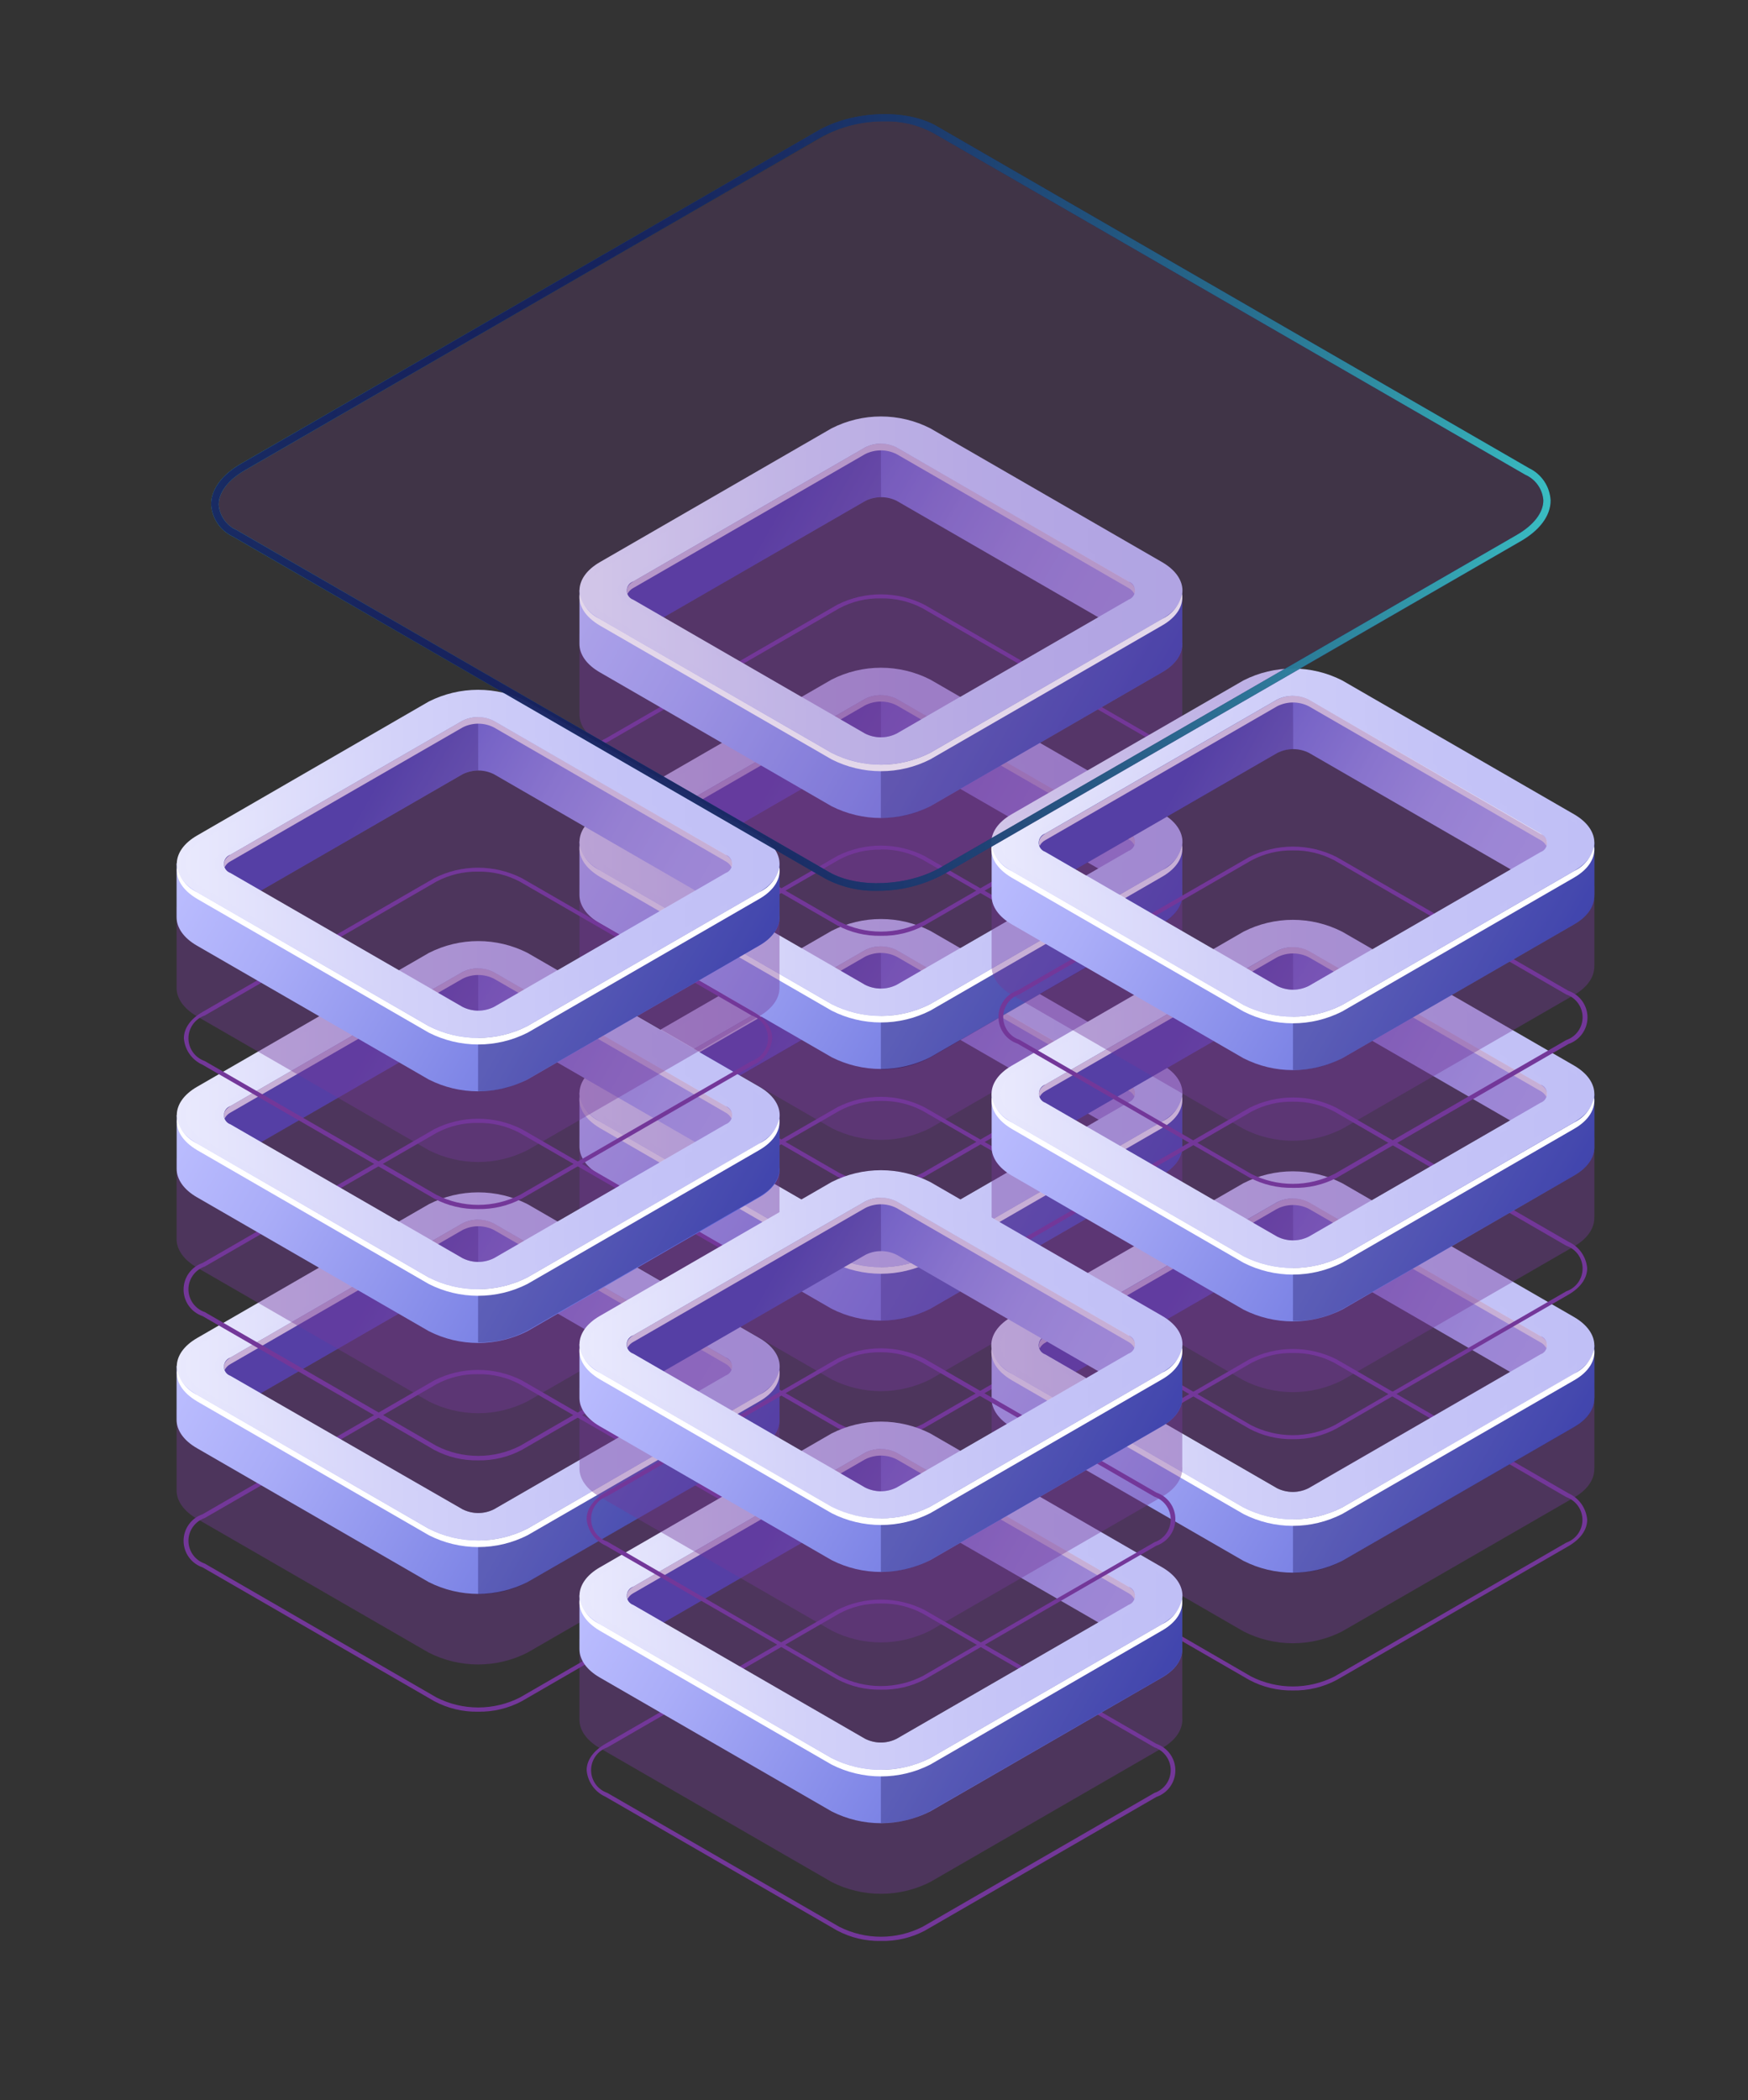 <svg width="647" height="777" viewBox="0 0 647 777" fill="none" xmlns="http://www.w3.org/2000/svg">
<rect x="0" y="0" width="647" height="777" fill="#333333" stroke="none"/>
<path d="M326.04 532.132C320.409 532.24 314.844 530.907 309.874 528.26L224.077 478.736C222.016 478.048 220.224 476.729 218.954 474.967C217.684 473.205 217.001 471.088 217.001 468.915C217.001 466.743 217.684 464.626 218.954 462.864C220.224 461.101 222.016 459.783 224.077 459.095L309.874 409.656C314.882 407.11 320.421 405.783 326.04 405.783C331.658 405.783 337.197 407.11 342.206 409.656L428.031 459.179C432.493 461.76 434.935 465.212 434.935 468.944C434.766 471.041 434.036 473.053 432.821 474.771C431.606 476.489 429.952 477.849 428.031 478.708L342.234 528.231C337.257 530.892 331.682 532.235 326.04 532.132ZM326.04 407.299C320.675 407.195 315.372 408.46 310.632 410.974L224.807 460.498C223.063 461.111 221.553 462.25 220.484 463.758C219.416 465.265 218.842 467.068 218.842 468.915C218.842 470.763 219.416 472.566 220.484 474.073C221.553 475.581 223.063 476.72 224.807 477.333L310.632 526.857C315.416 529.282 320.704 530.546 326.068 530.546C331.432 530.546 336.72 529.282 341.504 526.857L427.301 477.333C429.058 476.733 430.583 475.6 431.663 474.09C432.743 472.581 433.324 470.771 433.324 468.915C433.324 467.06 432.743 465.25 431.663 463.741C430.583 462.231 429.058 461.097 427.301 460.498L341.504 410.974C336.744 408.459 331.423 407.194 326.04 407.299Z" fill="#733799"/>
<path opacity="0.4" d="M437.601 449.975V420.598L432.213 417.595C430.697 426.771 419.892 432.803 410.855 434.066L349.363 470.009L322.56 479.801L236.931 435.525L238.896 434.375C231.571 430.951 227.669 423.151 223.684 415.996L217.903 419.447L214.479 420.401V450.284C214.479 454.072 217.005 457.888 222.028 460.778L307.825 510.329C313.482 513.185 319.731 514.673 326.068 514.673C332.405 514.673 338.654 513.185 344.311 510.329L430.108 460.778C435.047 457.972 437.545 454.212 437.629 450.452V449.947L437.601 449.975Z" fill="#733799"/>
<path d="M437.601 423.854V404.41L432.213 401.435C430.697 410.61 419.892 416.643 410.855 417.906L349.363 453.849L322.532 463.529L236.931 419.337L238.896 418.186C231.571 414.791 227.669 406.963 223.684 399.836L217.903 403.259L214.479 404.241V424.163C214.479 427.979 217.005 431.767 222.028 434.685L307.825 484.208C313.478 487.077 319.728 488.572 326.068 488.572C332.408 488.572 338.658 487.077 344.311 484.208L430.108 434.685C435.047 431.879 437.545 428.091 437.629 424.359V423.854H437.601Z" fill="url(#paint0_linear_198_19265)"/>
<path opacity="0.3" d="M410.883 417.906L349.391 453.849L326.04 462.266V488.557C332.391 488.677 338.669 487.181 344.283 484.208L430.08 434.685C435.019 431.879 437.517 428.091 437.601 424.359V423.854V404.409L432.69 401.604H432.213C430.501 410.723 419.836 416.643 410.883 417.906Z" fill="#0F054C"/>
<path d="M238.896 418.073L320.287 371.159C322.097 370.247 324.096 369.771 326.124 369.771C328.152 369.771 330.151 370.247 331.962 371.159L411.865 417.26L410.967 417.793C420.004 416.53 430.809 410.497 432.325 401.322L342.571 351.574L316.47 344.672L295.252 357.158L223.684 399.835C227.641 406.85 231.571 414.79 238.896 418.073Z" fill="url(#paint1_linear_198_19265)"/>
<path opacity="0.3" d="M326.04 347.197L316.47 344.672L295.252 357.158L223.684 399.835C227.641 406.962 231.571 414.79 238.896 418.186L320.287 371.271C322.083 370.319 324.091 369.836 326.124 369.869L326.04 347.197Z" fill="#0F054C"/>
<path d="M307.825 464.454L222.028 414.93C211.981 409.122 211.981 399.694 222.028 393.886L307.825 344.363C313.479 341.496 319.729 340.002 326.068 340.002C332.407 340.002 338.657 341.496 344.311 344.363L430.136 393.886C440.183 399.694 440.183 409.122 430.136 414.93L344.339 464.454C338.682 467.327 332.427 468.825 326.082 468.825C319.737 468.825 313.482 467.327 307.825 464.454ZM331.878 351.518C330.067 350.605 328.068 350.129 326.04 350.129C324.012 350.129 322.013 350.605 320.202 351.518L234.405 401.041C233.705 401.284 233.098 401.738 232.668 402.342C232.239 402.945 232.008 403.667 232.008 404.408C232.008 405.149 232.239 405.871 232.668 406.475C233.098 407.078 233.705 407.533 234.405 407.775L320.202 457.355C322.009 458.281 324.01 458.763 326.04 458.763C328.07 458.763 330.071 458.281 331.878 457.355L417.703 407.831C418.403 407.589 419.01 407.134 419.44 406.531C419.869 405.927 420.1 405.205 420.1 404.464C420.1 403.723 419.869 403.001 419.44 402.398C419.01 401.794 418.403 401.34 417.703 401.097L331.878 351.518Z" fill="url(#paint2_linear_198_19265)"/>
<path d="M417.703 401.042L331.878 351.519C330.067 350.606 328.068 350.131 326.04 350.131C324.012 350.131 322.013 350.606 320.202 351.519L234.405 401.042C232.272 402.277 231.599 404.045 232.272 405.616C232.745 404.694 233.489 403.94 234.405 403.455L320.202 353.932C322.013 353.019 324.012 352.544 326.04 352.544C328.068 352.544 330.067 353.019 331.878 353.932L417.703 403.484C418.617 403.958 419.361 404.702 419.836 405.616C420.537 404.045 419.836 402.277 417.703 401.042Z" fill="white"/>
<path d="M430.08 414.931L344.283 464.454C338.63 467.323 332.38 468.818 326.04 468.818C319.7 468.818 313.45 467.323 307.797 464.454L222.028 414.931C220.156 414.049 218.511 412.751 217.217 411.137C215.923 409.523 215.015 407.634 214.563 405.615C213.973 409.824 216.471 414.033 222.028 417.344L307.825 466.895C313.482 469.751 319.731 471.239 326.068 471.239C332.405 471.239 338.654 469.751 344.311 466.895L430.108 417.344C435.721 414.145 438.135 409.824 437.545 405.615C437.097 407.636 436.19 409.526 434.896 411.141C433.602 412.756 431.954 414.053 430.08 414.931Z" fill="white"/>
<path d="M310.239 462.967L224.526 413.527C215.826 408.505 215.826 400.312 224.526 395.289L310.323 345.766C315.222 343.29 320.635 342 326.124 342C331.614 342 337.026 343.29 341.925 345.766L427.75 395.289C436.451 400.312 436.451 408.505 427.75 413.527L341.841 462.967C336.947 465.458 331.532 466.756 326.04 466.756C320.548 466.756 315.133 465.458 310.239 462.967ZM334.291 350.031C331.735 348.73 328.908 348.052 326.04 348.052C323.172 348.052 320.345 348.73 317.789 350.031L231.992 399.638C227.417 402.276 227.417 406.541 231.992 409.178L317.789 458.702C320.35 460.003 323.181 460.681 326.054 460.681C328.927 460.681 331.759 460.003 334.319 458.702L420.116 409.178C424.663 406.541 424.663 402.276 420.116 399.638L334.291 350.031Z" fill="url(#paint3_linear_198_19265)"/>
<path opacity="0.4" d="M331.878 351.519C330.067 350.606 328.068 350.131 326.04 350.131C324.012 350.131 322.013 350.606 320.202 351.519L234.405 401.042C233.705 401.285 233.098 401.74 232.668 402.343C232.239 402.946 232.008 403.669 232.008 404.41C232.008 405.15 232.239 405.873 232.668 406.476C233.098 407.079 233.705 407.534 234.405 407.777L320.202 457.356C322.009 458.282 324.01 458.765 326.04 458.765C328.07 458.765 330.071 458.282 331.878 457.356L417.703 407.833C418.403 407.59 419.01 407.136 419.44 406.532C419.869 405.929 420.1 405.206 420.1 404.466C420.1 403.725 419.869 403.003 419.44 402.399C419.01 401.796 418.403 401.341 417.703 401.099L331.878 351.519Z" fill="#733799"/>
<path d="M326.04 439.174C320.409 439.282 314.844 437.949 309.874 435.302L224.077 385.778C219.615 383.197 217.145 379.746 217.145 376.014C217.322 373.916 218.059 371.903 219.278 370.186C220.497 368.469 222.154 367.11 224.077 366.25L309.874 316.698C314.884 314.159 320.423 312.836 326.04 312.836C331.657 312.836 337.195 314.159 342.206 316.698L428.031 366.222C429.968 367.069 431.64 368.423 432.87 370.142C434.1 371.861 434.843 373.88 435.019 375.986C435.019 379.718 432.578 383.169 428.115 385.75L342.318 435.274C337.317 437.948 331.711 439.292 326.04 439.174ZM326.04 314.341C320.674 314.225 315.368 315.491 310.632 318.017L224.807 367.568C223.063 368.181 221.553 369.32 220.484 370.828C219.416 372.336 218.842 374.138 218.842 375.986C218.842 377.834 219.416 379.636 220.484 381.144C221.553 382.652 223.063 383.791 224.807 384.404L310.632 433.927C315.416 436.353 320.704 437.617 326.068 437.617C331.432 437.617 336.72 436.353 341.504 433.927L427.273 384.404C429.03 383.804 430.555 382.67 431.635 381.161C432.715 379.651 433.296 377.842 433.296 375.986C433.296 374.13 432.715 372.321 431.635 370.811C430.555 369.302 429.03 368.168 427.273 367.568L341.476 318.045C336.74 315.482 331.425 314.178 326.04 314.257V314.341Z" fill="#733799"/>
<path opacity="0.4" d="M437.601 356.99V327.613L432.213 324.638C430.697 333.814 419.892 339.846 410.855 341.109L349.363 377.052L322.532 386.732L236.931 342.54L238.896 341.417C231.571 337.994 227.669 330.194 223.684 323.039L217.903 326.462L214.479 327.444V357.299C214.479 361.115 217.005 364.931 222.028 367.821L307.825 417.344C313.478 420.213 319.728 421.708 326.068 421.708C332.408 421.708 338.658 420.213 344.311 417.344L430.108 367.821C435.047 365.015 437.545 361.255 437.629 357.495V356.99H437.601Z" fill="#733799"/>
<path d="M437.601 330.895V311.451L432.213 308.448C430.697 317.623 419.892 323.684 410.855 324.947L349.363 360.89L322.532 370.57L236.931 326.378L238.896 325.227C231.571 321.832 227.669 314.004 223.684 306.877L217.903 310.3L214.479 311.254V331.092C214.479 334.908 217.005 338.695 222.028 341.614L307.825 391.137C313.482 393.993 319.731 395.481 326.068 395.481C332.405 395.481 338.654 393.993 344.311 391.137L430.108 341.614C435.047 338.808 437.545 335.02 437.629 331.26V330.783L437.601 330.895Z" fill="url(#paint4_linear_198_19265)"/>
<path opacity="0.3" d="M410.883 324.947L349.391 360.89L326.04 369.307V395.626C332.391 395.746 338.669 394.25 344.283 391.277L430.08 341.754C435.019 338.948 437.517 335.16 437.601 331.4V330.923V311.45L432.69 308.645H432.213C430.501 317.736 419.836 323.684 410.883 324.947Z" fill="#0F054C"/>
<path d="M238.896 325.227L320.287 278.312C322.093 277.387 324.094 276.904 326.124 276.904C328.154 276.904 330.155 277.387 331.962 278.312L411.865 324.413L410.967 324.946C420.004 323.683 430.809 317.623 432.325 308.447L342.571 258.615L316.47 251.713L295.252 264.199L223.684 306.876C227.641 314.003 231.571 321.831 238.896 325.227Z" fill="url(#paint5_linear_198_19265)"/>
<path opacity="0.3" d="M326.04 254.238L316.47 251.713L295.252 264.199L223.684 306.876C227.641 314.003 231.571 321.831 238.896 325.227L320.287 278.312C322.083 277.36 324.091 276.877 326.124 276.91L326.04 254.238Z" fill="#0F054C"/>
<path d="M307.825 371.495L222.028 321.972C211.981 316.163 211.981 306.736 222.028 300.928L307.825 251.404C313.477 248.531 319.728 247.033 326.068 247.033C332.408 247.033 338.659 248.531 344.311 251.404L430.136 300.928C440.183 306.736 440.183 316.163 430.136 321.972L344.283 371.495C338.633 374.359 332.388 375.852 326.054 375.852C319.72 375.852 313.475 374.359 307.825 371.495ZM331.878 258.559C330.067 257.646 328.068 257.171 326.04 257.171C324.012 257.171 322.013 257.646 320.202 258.559L234.405 308.083C233.705 308.325 233.098 308.78 232.668 309.383C232.239 309.987 232.008 310.709 232.008 311.45C232.008 312.19 232.239 312.913 232.668 313.516C233.098 314.119 233.705 314.574 234.405 314.817L320.202 364.34C322.013 365.253 324.012 365.728 326.04 365.728C328.068 365.728 330.067 365.253 331.878 364.34L417.703 314.817C418.403 314.574 419.01 314.119 419.44 313.516C419.869 312.913 420.1 312.19 420.1 311.45C420.1 310.709 419.869 309.987 419.44 309.383C419.01 308.78 418.403 308.325 417.703 308.083L331.878 258.559Z" fill="url(#paint6_linear_198_19265)"/>
<path d="M417.703 308.083L331.878 258.56C330.067 257.647 328.068 257.172 326.04 257.172C324.012 257.172 322.013 257.647 320.202 258.56L234.405 308.083C232.272 309.318 231.599 311.086 232.272 312.657C232.745 311.735 233.489 310.981 234.405 310.497L320.202 260.945C322.013 260.032 324.012 259.557 326.04 259.557C328.068 259.557 330.067 260.032 331.878 260.945L417.703 310.468C418.619 310.953 419.363 311.707 419.836 312.629C420.537 311.086 419.836 309.318 417.703 308.083Z" fill="white"/>
<path d="M430.08 321.972L344.283 371.495C338.63 374.364 332.38 375.859 326.04 375.859C319.7 375.859 313.45 374.364 307.797 371.495L222.028 321.972C220.159 321.087 218.515 319.788 217.222 318.174C215.928 316.56 215.019 314.673 214.563 312.656C213.973 316.865 216.471 321.074 222.028 324.385L307.825 373.908C313.478 376.777 319.728 378.272 326.068 378.272C332.408 378.272 338.658 376.777 344.311 373.908L430.108 324.385C435.721 321.186 438.135 316.865 437.545 312.656C437.097 314.677 436.19 316.567 434.896 318.182C433.602 319.797 431.954 321.094 430.08 321.972Z" fill="white"/>
<path d="M310.239 370.094L224.526 320.57C215.826 315.548 215.826 307.355 224.526 302.332L310.239 252.809C315.138 250.333 320.551 249.043 326.04 249.043C331.529 249.043 336.942 250.333 341.841 252.809L427.666 302.332C436.367 307.355 436.367 315.548 427.666 320.57L341.841 370.094C336.942 372.57 331.529 373.859 326.04 373.859C320.551 373.859 315.138 372.57 310.239 370.094ZM334.291 257.158C331.735 255.857 328.908 255.179 326.04 255.179C323.172 255.179 320.345 255.857 317.789 257.158L231.992 306.681C227.417 309.319 227.417 313.584 231.992 316.221L317.789 365.745C320.35 367.046 323.181 367.724 326.054 367.724C328.927 367.724 331.759 367.046 334.319 365.745L420.116 316.221C424.663 313.584 424.663 309.319 420.116 306.681L334.291 257.158Z" fill="url(#paint7_linear_198_19265)"/>
<path opacity="0.4" d="M331.878 258.56C330.067 257.647 328.068 257.172 326.04 257.172C324.012 257.172 322.013 257.647 320.202 258.56L234.405 308.083C233.705 308.326 233.098 308.781 232.668 309.384C232.239 309.987 232.008 310.71 232.008 311.451C232.008 312.191 232.239 312.914 232.668 313.517C233.098 314.12 233.705 314.575 234.405 314.818L320.202 364.341C322.013 365.254 324.012 365.729 326.04 365.729C328.068 365.729 330.067 365.254 331.878 364.341L417.703 314.818C418.403 314.575 419.01 314.12 419.44 313.517C419.869 312.914 420.1 312.191 420.1 311.451C420.1 310.71 419.869 309.987 419.44 309.384C419.01 308.781 418.403 308.326 417.703 308.083L331.878 258.56Z" fill="#733799"/>
<path d="M326.04 346.215C320.409 346.323 314.844 344.99 309.874 342.343L224.077 292.819C219.615 290.238 217.145 286.786 217.145 283.055C217.323 280.953 218.06 278.937 219.279 277.216C220.497 275.494 222.154 274.129 224.077 273.262L309.874 223.739C314.886 221.206 320.424 219.887 326.04 219.887C331.656 219.887 337.194 221.206 342.206 223.739L428.031 273.29C429.952 274.149 431.606 275.509 432.821 277.227C434.036 278.945 434.766 280.958 434.935 283.055C434.935 286.786 432.493 290.238 428.031 292.819L342.234 342.315C337.257 344.975 331.682 346.318 326.04 346.215ZM326.04 221.382C320.674 221.266 315.368 222.531 310.632 225.057L224.807 274.581C223.05 275.181 221.525 276.314 220.445 277.824C219.365 279.333 218.784 281.143 218.784 282.999C218.784 284.854 219.365 286.664 220.445 288.173C221.525 289.683 223.05 290.817 224.807 291.416L310.632 340.968C315.416 343.393 320.704 344.657 326.068 344.657C331.432 344.657 336.72 343.393 341.504 340.968L427.301 291.416C429.058 290.817 430.583 289.683 431.663 288.173C432.743 286.664 433.324 284.854 433.324 282.999C433.324 281.143 432.743 279.333 431.663 277.824C430.583 276.314 429.058 275.181 427.301 274.581L341.476 225.057C336.729 222.534 331.415 221.268 326.04 221.382Z" fill="#733799"/>
<path opacity="0.4" d="M437.601 264.031V234.654L432.213 231.68C430.697 240.855 419.892 246.888 410.855 248.15L349.363 284.093L322.532 293.774L236.931 249.721L238.896 248.599C231.571 245.176 227.669 237.376 223.684 230.221L217.903 233.644L214.479 234.626V264.34C214.479 268.156 217.005 271.972 222.028 274.862L307.825 324.386C313.478 327.254 319.728 328.75 326.068 328.75C332.408 328.75 338.658 327.254 344.311 324.386L430.08 274.974C435.019 272.168 437.517 268.38 437.601 264.649V264.031Z" fill="#733799"/>
<path d="M437.601 237.937V218.492L432.213 215.49C430.697 224.665 419.892 230.726 410.855 231.96L349.391 267.932L322.56 277.612L236.931 233.419L238.896 232.269C231.571 228.846 227.669 221.046 223.684 213.891L217.903 217.342L214.479 218.296V238.246C214.479 242.033 217.005 245.849 222.028 248.739L307.825 298.291C313.482 301.147 319.731 302.635 326.068 302.635C332.405 302.635 338.654 301.147 344.311 298.291L430.108 248.739C435.047 245.934 437.545 242.174 437.629 238.414V237.909L437.601 237.937Z" fill="url(#paint8_linear_198_19265)"/>
<path opacity="0.3" d="M410.883 231.96L349.391 267.931L326.04 276.348V302.639C332.391 302.759 338.669 301.263 344.283 298.29L430.08 248.739C435.019 245.933 437.517 242.173 437.601 238.413V237.908V218.491L432.69 215.686H432.213C430.501 224.777 419.836 230.725 410.883 231.96Z" fill="#0F054C"/>
<path d="M238.896 232.27L320.287 185.328C322.097 184.415 324.096 183.94 326.124 183.94C328.152 183.94 330.151 184.415 331.962 185.328L411.865 231.456L410.967 231.961C420.004 230.726 430.809 224.666 432.325 215.491L342.571 165.546L316.47 158.672L295.252 171.158L223.684 213.891C227.641 221.046 231.571 228.847 238.896 232.27Z" fill="url(#paint9_linear_198_19265)"/>
<path opacity="0.3" d="M326.04 161.281L316.47 158.756L295.252 171.158L223.684 213.891C227.641 221.046 231.571 228.846 238.896 232.269L320.287 185.327C322.085 184.384 324.093 183.911 326.124 183.953L326.04 161.281Z" fill="#0F054C"/>
<path d="M307.825 278.538L222.028 229.015C211.981 223.206 211.981 213.779 222.028 207.971L307.825 158.447C313.477 155.574 319.728 154.076 326.068 154.076C332.408 154.076 338.659 155.574 344.311 158.447L430.136 207.971C440.183 213.779 440.183 223.206 430.136 229.015L344.283 278.538C338.633 281.402 332.388 282.895 326.054 282.895C319.72 282.895 313.475 281.402 307.825 278.538ZM331.878 165.546C330.071 164.62 328.07 164.137 326.04 164.137C324.01 164.137 322.009 164.62 320.202 165.546L234.405 215.125C233.705 215.368 233.098 215.823 232.668 216.426C232.239 217.03 232.008 217.752 232.008 218.493C232.008 219.233 232.239 219.956 232.668 220.559C233.098 221.162 233.705 221.617 234.405 221.86L320.202 271.383C322.013 272.296 324.012 272.771 326.04 272.771C328.068 272.771 330.067 272.296 331.878 271.383L417.703 221.86C418.403 221.617 419.01 221.162 419.44 220.559C419.869 219.956 420.1 219.233 420.1 218.493C420.1 217.752 419.869 217.03 419.44 216.426C419.01 215.823 418.403 215.368 417.703 215.125L331.878 165.546Z" fill="url(#paint10_linear_198_19265)"/>
<path d="M417.703 215.125L331.878 165.545C330.071 164.62 328.07 164.137 326.04 164.137C324.01 164.137 322.009 164.62 320.202 165.545L234.405 215.125C232.272 216.36 231.599 218.127 232.272 219.699C232.745 218.777 233.489 218.022 234.405 217.538L320.202 168.014C322.013 167.102 324.012 166.626 326.04 166.626C328.068 166.626 330.067 167.102 331.878 168.014L417.703 217.538C418.619 218.022 419.363 218.777 419.836 219.699C420.537 218.127 419.836 216.36 417.703 215.125Z" fill="white"/>
<path d="M430.08 229.015L344.283 278.538C338.63 281.407 332.38 282.902 326.04 282.902C319.7 282.902 313.45 281.407 307.797 278.538L222.028 229.015C220.159 228.13 218.515 226.831 217.222 225.217C215.928 223.603 215.019 221.716 214.563 219.699C213.973 223.908 216.471 228.117 222.028 231.428L307.825 280.951C313.478 283.82 319.728 285.315 326.068 285.315C332.408 285.315 338.658 283.82 344.311 280.951L430.108 231.428C435.721 228.229 438.135 223.908 437.545 219.699C437.093 221.718 436.185 223.606 434.891 225.221C433.597 226.835 431.952 228.133 430.08 229.015Z" fill="white"/>
<path d="M310.239 277.135L224.526 227.611C215.826 222.589 215.826 214.395 224.526 209.373L310.239 159.934C315.138 157.458 320.551 156.168 326.04 156.168C331.529 156.168 336.942 157.458 341.841 159.934L427.666 209.457C436.367 214.48 436.367 222.673 427.666 227.695L341.841 277.135C336.942 279.61 331.529 280.9 326.04 280.9C320.551 280.9 315.138 279.61 310.239 277.135ZM334.291 164.199C331.735 162.898 328.908 162.219 326.04 162.219C323.172 162.219 320.345 162.898 317.789 164.199L231.992 213.722C227.417 216.36 227.417 220.624 231.992 223.262L317.789 272.785C320.35 274.087 323.181 274.765 326.054 274.765C328.927 274.765 331.759 274.087 334.319 272.785L420.116 223.262C424.663 220.624 424.663 216.36 420.116 213.722L334.291 164.199Z" fill="url(#paint11_linear_198_19265)"/>
<path opacity="0.4" d="M331.878 165.545C330.071 164.62 328.07 164.137 326.04 164.137C324.01 164.137 322.009 164.62 320.202 165.545L234.405 215.125C233.705 215.367 233.098 215.822 232.668 216.426C232.239 217.029 232.008 217.751 232.008 218.492C232.008 219.233 232.239 219.955 232.668 220.558C233.098 221.162 233.705 221.617 234.405 221.859L320.202 271.383C322.013 272.295 324.012 272.771 326.04 272.771C328.068 272.771 330.067 272.295 331.878 271.383L417.703 221.859C418.403 221.617 419.01 221.162 419.44 220.558C419.869 219.955 420.1 219.233 420.1 218.492C420.1 217.751 419.869 217.029 419.44 216.426C419.01 215.822 418.403 215.367 417.703 215.125L331.878 165.545Z" fill="#733799"/>
<path d="M176.955 633.255C171.315 633.367 165.74 632.034 160.761 629.383L74.964 579.859C72.916 579.158 71.139 577.834 69.882 576.073C68.624 574.312 67.947 572.203 67.947 570.039C67.947 567.875 68.624 565.765 69.882 564.005C71.139 562.244 72.916 560.92 74.964 560.218L160.761 510.667C165.778 508.134 171.32 506.814 176.941 506.814C182.561 506.814 188.103 508.134 193.12 510.667L278.918 560.19C280.837 561.059 282.49 562.425 283.704 564.147C284.917 565.868 285.649 567.883 285.822 569.983C285.822 573.715 283.38 577.166 278.918 579.747L193.12 629.383C188.15 632.03 182.585 633.363 176.955 633.255ZM176.955 508.394C171.586 508.286 166.28 509.562 161.547 512.098L75.778 561.621C74.021 562.221 72.496 563.355 71.416 564.864C70.336 566.374 69.755 568.183 69.755 570.039C69.755 571.895 70.336 573.704 71.416 575.214C72.496 576.723 74.021 577.857 75.778 578.456L161.575 628.008C166.358 630.434 171.647 631.698 177.011 631.698C182.375 631.698 187.663 630.434 192.447 628.008L278.244 578.456C280.001 577.857 281.526 576.723 282.606 575.214C283.686 573.704 284.266 571.895 284.266 570.039C284.266 568.183 283.686 566.374 282.606 564.864C281.526 563.355 280.001 562.221 278.244 561.621L192.363 512.098C187.586 509.543 182.23 508.267 176.814 508.394H176.955Z" fill="#733799"/>
<path opacity="0.4" d="M288.516 551.072V521.695L283.127 518.72C281.612 527.896 270.807 533.928 261.769 535.191L200.305 571.134L173.474 580.814L87.818 536.622L89.782 535.471C82.485 532.076 78.556 524.248 74.571 517.121L68.789 520.544L65.365 521.526V551.381C65.365 555.197 67.891 559.013 72.915 561.903L158.712 611.426C164.365 614.295 170.615 615.79 176.955 615.79C183.294 615.79 189.544 614.295 195.197 611.426L280.994 561.903C285.934 559.097 288.46 555.309 288.544 551.577C288.544 551.409 288.544 551.24 288.544 551.072H288.516Z" fill="#733799"/>
<path d="M288.516 524.976V505.531L283.127 502.529C281.612 511.704 270.807 517.765 261.769 518.999L200.305 554.943L173.474 564.651L87.818 520.459L89.782 519.308C82.485 515.885 78.556 508.085 74.571 500.93L68.789 504.381L65.365 505.335V525.285C65.365 529.073 67.891 532.888 72.915 535.779L158.712 585.33C164.369 588.186 170.617 589.674 176.955 589.674C183.292 589.674 189.541 588.186 195.197 585.33L280.966 535.919C285.906 533.113 288.432 529.353 288.516 525.593C288.516 525.425 288.516 525.257 288.516 525.088V524.976Z" fill="url(#paint12_linear_198_19265)"/>
<path opacity="0.3" d="M261.769 519.084L200.305 555.027L176.955 563.445V589.735C183.297 589.855 189.566 588.359 195.169 585.386L280.966 535.919C285.906 533.113 288.432 529.353 288.516 525.593C288.516 525.425 288.516 525.257 288.516 525.088V505.644L283.576 502.838H283.071C281.387 511.817 270.722 517.765 261.769 519.084Z" fill="#0F054C"/>
<path d="M89.81 519.309L171.201 472.366C173.007 471.454 175.002 470.979 177.025 470.979C179.048 470.979 181.043 471.454 182.848 472.366L262.752 518.495L261.854 519C270.891 517.765 281.696 511.705 283.212 502.529L193.457 452.669L167.384 445.795L146.138 458.281L74.571 500.93C78.584 508.085 82.485 515.885 89.81 519.309Z" fill="url(#paint13_linear_198_19265)"/>
<path opacity="0.3" d="M176.955 448.32L167.384 445.795L146.138 458.281L74.571 500.93C78.528 508.085 82.485 515.885 89.782 519.309L171.173 472.366C172.97 471.417 174.979 470.944 177.011 470.992L176.955 448.32Z" fill="#0F054C"/>
<path d="M158.712 565.578L72.971 516.055C62.923 510.246 62.923 500.819 72.971 495.011L158.768 445.487C164.421 442.618 170.671 441.123 177.011 441.123C183.35 441.123 189.601 442.618 195.254 445.487L281.051 495.011C291.098 500.819 291.098 510.246 281.051 516.055L195.169 565.578C189.516 568.429 183.273 569.915 176.941 569.915C170.609 569.915 164.365 568.429 158.712 565.578ZM182.764 452.642C180.963 451.716 178.966 451.234 176.941 451.234C174.915 451.234 172.919 451.716 171.117 452.642L85.292 502.25C84.592 502.492 83.985 502.947 83.555 503.55C83.125 504.154 82.894 504.876 82.894 505.617C82.894 506.357 83.125 507.08 83.555 507.683C83.985 508.287 84.592 508.741 85.292 508.984L171.201 558.367C173.007 559.279 175.002 559.755 177.025 559.755C179.048 559.755 181.043 559.279 182.848 558.367L268.589 508.9C269.289 508.657 269.896 508.202 270.326 507.599C270.756 506.996 270.987 506.273 270.987 505.533C270.987 504.792 270.756 504.07 270.326 503.466C269.896 502.863 269.289 502.408 268.589 502.166L182.764 452.642Z" fill="url(#paint14_linear_198_19265)"/>
<path d="M268.589 502.248L182.764 452.641C180.963 451.715 178.966 451.232 176.941 451.232C174.915 451.232 172.919 451.715 171.117 452.641L85.292 502.248C83.159 503.483 82.485 505.223 83.159 506.822C83.632 505.9 84.376 505.146 85.292 504.661L171.201 455.054C173.007 454.141 175.002 453.666 177.025 453.666C179.048 453.666 181.043 454.141 182.848 455.054L268.589 504.577C269.505 505.062 270.25 505.816 270.722 506.738C271.424 505.054 270.722 503.399 268.589 502.248Z" fill="white"/>
<path d="M280.966 516.054L195.169 565.577C189.512 568.433 183.264 569.921 176.927 569.921C170.589 569.921 164.341 568.433 158.684 565.577L72.971 516.054C71.104 515.169 69.464 513.87 68.175 512.255C66.887 510.641 65.983 508.754 65.534 506.738C64.944 510.947 67.414 515.156 72.971 518.467L158.768 567.99C164.421 570.859 170.671 572.354 177.011 572.354C183.35 572.354 189.601 570.859 195.254 567.99L281.051 518.467C286.664 515.268 289.077 510.947 288.488 506.738C288.03 508.762 287.113 510.654 285.809 512.269C284.505 513.884 282.849 515.179 280.966 516.054Z" fill="white"/>
<path d="M161.154 564.174L75.329 514.65C66.628 509.628 66.628 501.435 75.329 496.412L161.154 446.889C166.043 444.398 171.453 443.1 176.941 443.1C182.428 443.1 187.838 444.398 192.728 446.889L278.553 496.412C287.253 501.435 287.253 509.628 278.553 514.65L192.728 564.174C187.833 566.649 182.425 567.939 176.941 567.939C171.456 567.939 166.048 566.649 161.154 564.174ZM185.234 451.238C182.673 449.937 179.841 449.259 176.969 449.259C174.096 449.259 171.264 449.937 168.703 451.238L82.878 500.761C78.332 503.399 78.332 507.664 82.878 510.301L168.675 559.825C171.236 561.126 174.068 561.804 176.941 561.804C179.813 561.804 182.645 561.126 185.206 559.825L271.003 510.301C275.55 507.664 275.55 503.399 271.003 500.761L185.234 451.238Z" fill="url(#paint15_linear_198_19265)"/>
<path opacity="0.4" d="M182.764 452.641C180.963 451.715 178.966 451.232 176.941 451.232C174.915 451.232 172.919 451.715 171.117 452.641L85.292 502.248C84.592 502.491 83.985 502.946 83.555 503.549C83.125 504.152 82.894 504.875 82.894 505.615C82.894 506.356 83.125 507.078 83.555 507.682C83.985 508.285 84.592 508.74 85.292 508.983L171.201 558.366C173.007 559.278 175.002 559.754 177.025 559.754C179.048 559.754 181.043 559.278 182.848 558.366L268.589 508.898C269.289 508.656 269.897 508.201 270.326 507.598C270.756 506.994 270.987 506.272 270.987 505.531C270.987 504.791 270.756 504.068 270.326 503.465C269.897 502.861 269.289 502.407 268.589 502.164L182.764 452.641Z" fill="#733799"/>
<path d="M176.955 540.269C171.317 540.389 165.742 539.066 160.761 536.425L74.964 486.902C72.916 486.2 71.139 484.876 69.882 483.115C68.624 481.355 67.947 479.245 67.947 477.081C67.947 474.917 68.624 472.808 69.882 471.047C71.139 469.286 72.916 467.962 74.964 467.261L160.761 417.737C165.778 415.204 171.32 413.885 176.941 413.885C182.561 413.885 188.103 415.204 193.12 417.737L278.918 467.261C280.965 467.962 282.742 469.286 284 471.047C285.258 472.808 285.934 474.917 285.934 477.081C285.934 479.245 285.258 481.355 284 483.115C282.742 484.876 280.965 486.2 278.918 486.902L193.12 536.425C188.148 539.064 182.583 540.387 176.955 540.269ZM176.955 415.436C171.586 415.329 166.28 416.604 161.547 419.14L75.778 468.579C74.021 469.179 72.496 470.313 71.416 471.822C70.336 473.332 69.755 475.141 69.755 476.997C69.755 478.853 70.336 480.662 71.416 482.172C72.496 483.681 74.021 484.815 75.778 485.415L161.575 534.938C166.358 537.364 171.647 538.628 177.011 538.628C182.375 538.628 187.663 537.364 192.447 534.938L278.244 485.415C280.001 484.815 281.526 483.681 282.606 482.172C283.686 480.662 284.266 478.853 284.266 476.997C284.266 475.141 283.686 473.332 282.606 471.822C281.526 470.313 280.001 469.179 278.244 468.579L192.363 419.14C187.586 416.585 182.23 415.31 176.814 415.436H176.955Z" fill="#733799"/>
<path opacity="0.4" d="M288.516 458.113V428.736L283.127 425.733C281.612 434.909 270.807 440.969 261.769 442.232L200.305 478.175L173.474 487.855L87.818 443.663L89.782 442.512C82.485 439.089 78.556 431.289 74.571 424.162L68.789 427.585L65.365 428.539V458.422C65.365 462.238 67.891 466.054 72.915 468.944L158.712 518.467C164.365 521.336 170.615 522.831 176.955 522.831C183.294 522.831 189.544 521.336 195.197 518.467L280.994 468.944C285.934 466.138 288.46 462.35 288.544 458.618C288.544 458.45 288.544 458.281 288.544 458.113H288.516Z" fill="#733799"/>
<path d="M288.516 432.103V412.462L283.127 409.657C281.612 418.832 270.807 424.864 261.769 426.127L200.305 462.07L173.474 471.778L87.818 427.502L89.811 426.492C82.513 423.069 78.584 415.268 74.599 408.113L68.817 411.564L65.393 412.519V432.44C65.393 436.256 67.919 440.072 72.943 442.962L158.74 492.486C164.393 495.354 170.643 496.85 176.983 496.85C183.322 496.85 189.572 495.354 195.225 492.486L281.022 442.962C285.962 440.156 288.488 436.396 288.572 432.637C288.572 432.468 288.572 432.3 288.572 432.131L288.516 432.103Z" fill="url(#paint16_linear_198_19265)"/>
<path opacity="0.3" d="M261.769 426.042L200.305 461.986L176.955 470.403V496.638C183.299 496.772 189.571 495.274 195.169 492.289L280.966 442.765C285.906 439.96 288.432 436.2 288.516 432.44C288.516 432.272 288.516 432.103 288.516 431.935V412.462L283.576 409.656H283.071C281.387 418.859 270.722 424.808 261.769 426.042Z" fill="#0F054C"/>
<path d="M89.81 426.49L171.201 379.548C173.007 378.635 175.002 378.16 177.025 378.16C179.048 378.16 181.043 378.635 182.848 379.548L262.752 425.676L261.854 426.181C270.891 424.919 281.696 418.886 283.212 409.711L193.457 359.71L167.384 352.836L146.138 365.294L74.571 407.971C78.584 415.098 82.485 422.926 89.81 426.49Z" fill="url(#paint17_linear_198_19265)"/>
<path opacity="0.3" d="M176.955 355.361L167.384 352.836L146.138 365.294L74.571 407.971C78.584 415.098 82.485 422.926 89.81 426.49L171.201 379.548C172.998 378.599 175.007 378.125 177.039 378.173L176.955 355.361Z" fill="#0F054C"/>
<path d="M158.712 472.619L72.971 423.068C62.923 417.287 62.923 407.832 72.971 402.052L158.768 352.528C164.421 349.659 170.671 348.164 177.011 348.164C183.35 348.164 189.601 349.659 195.254 352.528L281.051 402.052C291.098 407.86 291.098 417.287 281.051 423.068L195.169 472.619C189.516 475.47 183.273 476.956 176.941 476.956C170.609 476.956 164.365 475.47 158.712 472.619ZM182.764 359.655C180.959 358.743 178.964 358.267 176.941 358.267C174.917 358.267 172.923 358.743 171.117 359.655L85.292 409.207C84.592 409.449 83.985 409.904 83.555 410.507C83.125 411.111 82.894 411.833 82.894 412.574C82.894 413.314 83.125 414.037 83.555 414.64C83.985 415.244 84.592 415.698 85.292 415.941L171.201 465.464C173.007 466.377 175.002 466.852 177.025 466.852C179.048 466.852 181.043 466.377 182.848 465.464L268.589 415.941C269.289 415.698 269.896 415.244 270.326 414.64C270.756 414.037 270.987 413.314 270.987 412.574C270.987 411.833 270.756 411.111 270.326 410.507C269.896 409.904 269.289 409.449 268.589 409.207L182.764 359.655Z" fill="url(#paint18_linear_198_19265)"/>
<path d="M268.589 409.207L182.764 359.655C180.959 358.743 178.964 358.268 176.941 358.268C174.917 358.268 172.923 358.743 171.117 359.655L85.292 409.207C83.159 410.441 82.485 412.181 83.159 413.78C83.632 412.859 84.376 412.104 85.292 411.62L171.201 362.096C173.007 361.184 175.002 360.709 177.025 360.709C179.048 360.709 181.043 361.184 182.848 362.096L268.589 411.62C269.505 412.104 270.25 412.859 270.722 413.78C271.424 412.181 270.722 410.441 268.589 409.207Z" fill="white"/>
<path d="M280.966 423.067L195.169 472.618C189.512 475.474 183.264 476.962 176.927 476.962C170.589 476.962 164.341 475.474 158.684 472.618L72.971 423.067C71.103 422.191 69.46 420.899 68.171 419.289C66.881 417.678 65.979 415.793 65.534 413.779C64.944 417.96 67.414 422.197 72.971 425.508L158.712 475.031C164.365 477.9 170.615 479.395 176.955 479.395C183.294 479.395 189.544 477.9 195.197 475.031L280.994 425.508C286.608 422.281 289.021 417.988 288.432 413.779C287.983 415.796 287.077 417.683 285.782 419.293C284.488 420.904 282.84 422.195 280.966 423.067Z" fill="white"/>
<path d="M161.154 471.217L75.329 421.694C66.628 416.643 66.628 408.478 75.329 403.456L161.154 353.904C166.048 351.429 171.456 350.139 176.941 350.139C182.425 350.139 187.833 351.429 192.728 353.904L278.553 403.456C287.253 408.478 287.253 416.643 278.553 421.694L192.728 471.217C187.833 473.693 182.425 474.983 176.941 474.983C171.456 474.983 166.048 473.693 161.154 471.217ZM185.234 358.281C182.673 356.98 179.841 356.302 176.969 356.302C174.096 356.302 171.264 356.98 168.703 358.281L82.878 407.805C78.332 410.414 78.332 414.707 82.878 417.317L168.675 466.868C171.241 468.154 174.071 468.824 176.941 468.824C179.81 468.824 182.641 468.154 185.206 466.868L271.003 417.345C275.55 414.707 275.55 410.414 271.003 407.805L185.234 358.281Z" fill="url(#paint19_linear_198_19265)"/>
<path opacity="0.4" d="M182.764 359.655C180.959 358.743 178.964 358.268 176.941 358.268C174.917 358.268 172.923 358.743 171.117 359.655L85.292 409.207C84.592 409.449 83.985 409.904 83.555 410.507C83.125 411.111 82.894 411.833 82.894 412.574C82.894 413.315 83.125 414.037 83.555 414.64C83.985 415.244 84.592 415.698 85.292 415.941L171.201 465.464C173.007 466.377 175.002 466.852 177.025 466.852C179.048 466.852 181.043 466.377 182.848 465.464L268.589 415.941C269.289 415.698 269.897 415.244 270.326 414.64C270.756 414.037 270.987 413.315 270.987 412.574C270.987 411.833 270.756 411.111 270.326 410.507C269.897 409.904 269.289 409.449 268.589 409.207L182.764 359.655Z" fill="#733799"/>
<path d="M176.955 447.31C171.319 447.417 165.747 446.094 160.761 443.466L74.964 393.914C73.043 393.056 71.388 391.696 70.173 389.978C68.959 388.26 68.229 386.247 68.059 384.15C68.059 380.418 70.501 376.967 74.964 374.386L160.761 324.862C165.778 322.329 171.32 321.01 176.941 321.01C182.561 321.01 188.103 322.329 193.121 324.862L278.918 374.386C283.38 376.967 285.822 380.418 285.822 384.15C285.649 386.249 284.918 388.264 283.704 389.986C282.49 391.708 280.837 393.074 278.918 393.942L193.121 443.466C188.143 446.092 182.582 447.414 176.955 447.31ZM176.955 322.477C171.59 322.373 166.287 323.638 161.547 326.153L75.778 375.704C74.021 376.304 72.496 377.438 71.416 378.947C70.336 380.457 69.755 382.266 69.755 384.122C69.755 385.978 70.336 387.787 71.416 389.297C72.496 390.806 74.021 391.94 75.778 392.54L161.575 442.063C166.359 444.489 171.647 445.753 177.011 445.753C182.375 445.753 187.663 444.489 192.447 442.063L278.244 392.54C280.001 391.94 281.526 390.806 282.606 389.297C283.686 387.787 284.266 385.978 284.266 384.122C284.266 382.266 283.686 380.457 282.606 378.947C281.526 377.438 280.001 376.304 278.244 375.704L192.363 326.153C187.579 323.62 182.226 322.354 176.814 322.477H176.955Z" fill="#733799"/>
<path opacity="0.4" d="M288.516 365.154V335.777L283.127 332.774C281.612 341.95 270.807 348.01 261.769 349.245L200.305 385.216L173.474 394.896L87.818 350.732L89.782 349.582C82.485 346.158 78.556 338.358 74.571 331.203L68.789 334.654L65.365 335.608V365.491C65.365 369.307 67.891 373.095 72.915 376.013L158.712 425.536C164.365 428.405 170.615 429.9 176.955 429.9C183.294 429.9 189.544 428.405 195.197 425.536L280.966 375.985C285.906 373.179 288.432 369.391 288.516 365.659C288.516 365.491 288.516 365.322 288.516 365.154Z" fill="#733799"/>
<path d="M288.516 339.032V319.587L283.127 316.613C281.612 325.788 270.807 331.821 261.769 333.083L200.305 369.027L173.474 378.791L87.818 334.514L89.782 333.392C82.485 329.969 78.556 322.169 74.571 315.014L68.789 318.465L65.365 319.419V339.341C65.365 343.157 67.891 346.972 72.915 349.863L158.712 399.386C164.365 402.255 170.615 403.75 176.955 403.75C183.294 403.75 189.544 402.255 195.197 399.386L280.994 349.863C285.934 347.057 288.46 343.269 288.544 339.537C288.544 339.369 288.544 339.2 288.544 339.032H288.516Z" fill="url(#paint20_linear_198_19265)"/>
<path opacity="0.3" d="M261.769 333.083L200.305 369.026L176.955 377.444V403.707C183.299 403.841 189.571 402.343 195.169 399.358L280.966 349.834C285.906 347.028 288.432 343.241 288.516 339.509C288.516 339.34 288.516 339.172 288.516 339.004V319.587L283.576 316.781H283.071C281.387 325.9 270.722 331.849 261.769 333.083Z" fill="#0F054C"/>
<path d="M89.81 333.391L171.201 286.449C173.007 285.537 175.002 285.061 177.025 285.061C179.048 285.061 181.043 285.537 182.848 286.449L262.752 332.578L261.854 333.083C270.891 331.82 281.696 325.787 283.212 316.612L193.457 266.752L167.384 259.85L146.138 272.336L74.571 315.013C78.584 322.14 82.485 329.968 89.81 333.391Z" fill="url(#paint21_linear_198_19265)"/>
<path opacity="0.3" d="M176.955 262.375L167.384 259.85L146.138 272.336L74.571 315.013C78.528 322.14 82.485 329.968 89.782 333.391L171.173 286.449C172.967 285.49 174.977 285.007 177.011 285.046L176.955 262.375Z" fill="#0F054C"/>
<path d="M158.712 379.632L72.971 330.108C62.923 324.328 62.923 314.873 72.971 309.093L158.712 259.541C164.369 256.685 170.617 255.197 176.955 255.197C183.292 255.197 189.541 256.685 195.197 259.541L280.994 309.093C291.042 314.873 291.042 324.328 280.994 330.108L195.169 379.632C189.52 382.496 183.275 383.989 176.941 383.989C170.606 383.989 164.361 382.496 158.712 379.632ZM182.764 266.696C180.959 265.784 178.964 265.308 176.941 265.308C174.917 265.308 172.923 265.784 171.117 266.696L85.292 316.219C84.592 316.462 83.985 316.917 83.555 317.52C83.125 318.123 82.895 318.846 82.895 319.586C82.895 320.327 83.125 321.049 83.555 321.653C83.985 322.256 84.592 322.711 85.292 322.953L171.201 372.505C173.007 373.417 175.002 373.893 177.025 373.893C179.048 373.893 181.043 373.417 182.849 372.505L268.589 322.982C269.286 322.732 269.889 322.273 270.315 321.668C270.741 321.063 270.97 320.341 270.97 319.6C270.97 318.86 270.741 318.138 270.315 317.533C269.889 316.928 269.286 316.469 268.589 316.219L182.764 266.696Z" fill="url(#paint22_linear_198_19265)"/>
<path d="M268.589 316.22L182.764 266.696C180.959 265.784 178.964 265.309 176.941 265.309C174.917 265.309 172.923 265.784 171.117 266.696L85.292 316.22C83.159 317.482 82.485 319.222 83.159 320.821C83.624 319.894 84.371 319.138 85.292 318.661L171.201 269.137C173.003 268.212 174.999 267.729 177.025 267.729C179.05 267.729 181.047 268.212 182.848 269.137L268.589 318.661C269.511 319.138 270.257 319.894 270.722 320.821C271.424 319.222 270.722 317.482 268.589 316.22Z" fill="white"/>
<path d="M280.966 330.11L195.169 379.633C189.516 382.502 183.266 383.997 176.927 383.997C170.587 383.997 164.337 382.502 158.684 379.633L72.971 330.11C71.103 329.234 69.46 327.942 68.171 326.332C66.881 324.721 65.979 322.836 65.534 320.822C64.944 325.003 67.414 329.24 72.971 332.551L158.768 382.074C164.425 384.93 170.674 386.418 177.011 386.418C183.348 386.418 189.597 384.93 195.254 382.074L281.051 332.551C286.664 329.324 289.077 325.003 288.488 320.822C288.034 322.845 287.118 324.735 285.814 326.346C284.509 327.957 282.85 329.245 280.966 330.11Z" fill="white"/>
<path d="M161.154 378.258L75.329 328.707C66.628 323.684 66.628 315.519 75.329 310.469L161.154 260.945C166.048 258.47 171.456 257.18 176.941 257.18C182.425 257.18 187.833 258.47 192.728 260.945L278.553 310.497C287.253 315.519 287.253 323.684 278.553 328.707L192.728 378.258C187.833 380.734 182.425 382.024 176.941 382.024C171.456 382.024 166.048 380.734 161.154 378.258ZM185.234 265.294C182.669 264.008 179.838 263.338 176.969 263.338C174.099 263.338 171.269 264.008 168.703 265.294L82.878 314.846C78.332 317.455 78.332 321.748 82.878 324.358L168.675 373.909C171.241 375.195 174.071 375.865 176.941 375.865C179.81 375.865 182.641 375.195 185.206 373.909L271.003 324.358C275.55 321.748 275.55 317.455 271.003 314.846L185.234 265.294Z" fill="url(#paint23_linear_198_19265)"/>
<path opacity="0.4" d="M182.764 266.696C180.959 265.784 178.964 265.309 176.941 265.309C174.917 265.309 172.923 265.784 171.117 266.696L85.292 316.22C84.592 316.462 83.985 316.917 83.555 317.52C83.125 318.124 82.894 318.846 82.894 319.587C82.894 320.328 83.125 321.05 83.555 321.653C83.985 322.257 84.592 322.711 85.292 322.954L171.201 372.506C173.007 373.418 175.002 373.893 177.025 373.893C179.048 373.893 181.043 373.418 182.848 372.506L268.589 322.982C269.286 322.732 269.889 322.274 270.315 321.668C270.741 321.063 270.97 320.341 270.97 319.601C270.97 318.861 270.741 318.139 270.315 317.534C269.889 316.928 269.286 316.469 268.589 316.22L182.764 266.696Z" fill="#733799"/>
<path d="M478.577 625.398C472.946 625.51 467.381 624.177 462.411 621.526L376.586 572.003C372.152 569.421 369.682 565.97 369.682 562.238C369.857 560.143 370.589 558.133 371.804 556.416C373.018 554.699 374.669 553.338 376.586 552.474L462.411 502.922C467.424 500.39 472.961 499.07 478.577 499.07C484.193 499.07 489.731 500.39 494.743 502.922L580.568 552.474C582.486 553.338 584.137 554.699 585.351 556.416C586.565 558.133 587.298 560.143 587.473 562.238C587.473 565.97 585.003 569.421 580.568 572.003L494.743 621.526C489.774 624.177 484.208 625.51 478.577 625.398ZM478.577 500.565C473.211 500.449 467.905 501.715 463.169 504.241L377.344 553.765C375.587 554.364 374.062 555.498 372.982 557.008C371.902 558.517 371.322 560.326 371.322 562.182C371.322 564.038 371.902 565.847 372.982 567.357C374.062 568.866 375.587 570 377.344 570.6L463.085 620.236C467.869 622.661 473.157 623.925 478.521 623.925C483.885 623.925 489.174 622.661 493.957 620.236L579.754 570.712C581.498 570.099 583.008 568.96 584.077 567.452C585.145 565.945 585.719 564.142 585.719 562.294C585.719 560.447 585.145 558.644 584.077 557.136C583.008 555.629 581.498 554.49 579.754 553.877L493.957 504.241C489.227 501.727 483.933 500.462 478.577 500.565Z" fill="#733799"/>
<path opacity="0.4" d="M590.139 543.215V513.837L584.778 510.863C583.235 520.038 572.457 526.071 563.42 527.333L501.928 563.277L475.097 572.957L389.441 528.764L391.433 527.642C384.108 524.219 380.207 516.419 376.222 509.264L370.468 512.687L367.044 513.669V543.523C367.044 547.339 369.57 551.155 374.566 554.045L460.279 603.569C465.93 606.442 472.181 607.94 478.521 607.94C484.862 607.94 491.112 606.442 496.764 603.569L582.589 554.045C587.529 551.239 590.027 547.48 590.111 543.72V543.215H590.139Z" fill="#733799"/>
<path d="M590.139 517.12V497.675L584.778 494.673C583.235 503.848 572.457 509.909 563.42 511.143L501.928 547.142L475.097 556.823L389.441 512.63L391.433 511.48C384.108 508.057 380.207 500.257 376.222 493.102L370.468 496.637L367.044 497.591V517.541C367.044 521.329 369.57 525.145 374.566 528.063L460.279 577.474C465.934 580.334 472.183 581.824 478.521 581.824C484.859 581.824 491.108 580.334 496.764 577.474L582.589 527.95C587.529 525.145 590.027 521.357 590.111 517.597V517.092L590.139 517.12Z" fill="url(#paint24_linear_198_19265)"/>
<path opacity="0.3" d="M563.42 511.143L501.928 547.142L478.577 555.56V581.851C484.92 581.971 491.188 580.474 496.792 577.502L582.617 527.978C587.557 525.172 590.055 521.385 590.139 517.625V517.12V497.675L585.227 494.869H584.722C583.038 503.96 572.373 509.909 563.42 511.143Z" fill="#0F054C"/>
<path d="M391.433 511.452L472.824 464.538C474.631 463.613 476.631 463.13 478.662 463.13C480.692 463.13 482.693 463.613 484.499 464.538L564.318 510.667L563.42 511.172C572.457 509.937 583.235 503.877 584.778 494.701L494.968 444.869L468.867 437.967L447.621 450.453L376.081 493.102C380.179 500.229 384.108 508.029 391.433 511.452Z" fill="url(#paint25_linear_198_19265)"/>
<path opacity="0.3" d="M478.577 440.519L469.007 437.994L447.761 450.48L376.222 493.129C380.179 500.284 384.108 508.085 391.433 511.508L472.824 464.594C474.614 463.625 476.627 463.142 478.662 463.191L478.577 440.519Z" fill="#0F054C"/>
<path d="M460.278 557.721L374.453 508.198C364.406 502.39 364.406 492.962 374.453 487.154L460.278 437.715C465.93 434.841 472.181 433.344 478.521 433.344C484.862 433.344 491.112 434.841 496.764 437.715L582.589 487.238C592.637 493.046 592.637 502.474 582.589 508.282L496.764 557.721C491.112 560.595 484.862 562.092 478.521 562.092C472.181 562.092 465.93 560.595 460.278 557.721ZM484.331 444.785C482.52 443.873 480.521 443.397 478.493 443.397C476.465 443.397 474.466 443.873 472.655 444.785L386.858 494.309C386.158 494.551 385.551 495.006 385.122 495.609C384.692 496.213 384.461 496.935 384.461 497.676C384.461 498.417 384.692 499.139 385.122 499.742C385.551 500.346 386.158 500.8 386.858 501.043L472.655 550.567C474.466 551.479 476.465 551.955 478.493 551.955C480.521 551.955 482.52 551.479 484.331 550.567L570.128 501.043C570.828 500.8 571.435 500.346 571.865 499.742C572.294 499.139 572.525 498.417 572.525 497.676C572.525 496.935 572.294 496.213 571.865 495.609C571.435 495.006 570.828 494.551 570.128 494.309L484.331 444.785Z" fill="url(#paint26_linear_198_19265)"/>
<path d="M570.212 494.308L484.415 444.785C482.604 443.872 480.605 443.396 478.577 443.396C476.55 443.396 474.55 443.872 472.74 444.785L386.943 494.308C384.782 495.543 384.136 497.31 384.81 498.882C385.273 497.953 386.02 497.196 386.943 496.721L472.74 447.198C474.55 446.285 476.55 445.81 478.577 445.81C480.605 445.81 482.604 446.285 484.415 447.198L570.212 496.637C571.135 497.112 571.882 497.869 572.345 498.797C573.075 497.31 572.373 495.543 570.212 494.308Z" fill="white"/>
<path d="M582.617 508.198L496.764 557.722C491.112 560.595 484.862 562.093 478.521 562.093C472.181 562.093 465.93 560.595 460.279 557.722L374.453 508.198C372.587 507.313 370.947 506.014 369.658 504.4C368.369 502.786 367.465 500.899 367.016 498.883C366.427 503.092 368.896 507.3 374.453 510.611L460.279 560.135C465.93 563.008 472.181 564.506 478.521 564.506C484.862 564.506 491.112 563.008 496.764 560.135L582.617 510.667C588.23 507.469 590.644 503.148 590.055 498.939C589.597 500.945 588.69 502.82 587.402 504.424C586.113 506.028 584.477 507.319 582.617 508.198Z" fill="white"/>
<path d="M462.776 556.318L376.979 506.795C368.251 501.772 368.251 493.579 376.979 488.557L462.776 439.033C467.675 436.557 473.088 435.268 478.577 435.268C484.067 435.268 489.479 436.557 494.378 439.033L580.175 488.557C588.904 493.579 588.904 501.772 580.175 506.795L494.378 556.318C489.479 558.794 484.067 560.084 478.577 560.084C473.088 560.084 467.675 558.794 462.776 556.318ZM486.829 443.326C484.273 442.025 481.445 441.347 478.577 441.347C475.709 441.347 472.882 442.025 470.326 443.326L384.501 492.906C379.954 495.543 379.954 499.808 384.501 502.446L470.326 551.969C472.882 553.27 475.709 553.948 478.577 553.948C481.445 553.948 484.273 553.27 486.829 551.969L572.542 502.446C577.088 499.808 577.088 495.543 572.542 492.906L486.829 443.326Z" fill="url(#paint27_linear_198_19265)"/>
<path opacity="0.4" d="M484.415 444.785C482.605 443.872 480.605 443.396 478.577 443.396C476.55 443.396 474.55 443.872 472.74 444.785L386.943 494.308C386.243 494.551 385.636 495.005 385.206 495.609C384.776 496.212 384.545 496.934 384.545 497.675C384.545 498.416 384.776 499.138 385.206 499.742C385.636 500.345 386.243 500.8 386.943 501.042L472.74 550.566C474.55 551.478 476.55 551.954 478.577 551.954C480.605 551.954 482.605 551.478 484.415 550.566L570.212 501.042C570.912 500.8 571.519 500.345 571.949 499.742C572.379 499.138 572.609 498.416 572.609 497.675C572.609 496.934 572.379 496.212 571.949 495.609C571.519 495.005 570.912 494.551 570.212 494.308L484.415 444.785Z" fill="#733799"/>
<path d="M478.577 532.439C472.946 532.551 467.381 531.218 462.411 528.567L376.586 479.044C374.539 478.342 372.762 477.018 371.504 475.258C370.246 473.497 369.57 471.387 369.57 469.223C369.57 467.06 370.246 464.95 371.504 463.189C372.762 461.428 374.539 460.105 376.586 459.403L462.411 409.879C467.424 407.347 472.961 406.027 478.577 406.027C484.193 406.027 489.731 407.347 494.743 409.879L580.568 459.403C582.484 460.276 584.134 461.643 585.347 463.364C586.56 465.085 587.294 467.098 587.473 469.195C587.473 472.927 585.003 476.378 580.568 478.96L494.743 528.483C489.782 531.163 484.216 532.525 478.577 532.439ZM478.577 407.578C473.209 407.471 467.902 408.746 463.169 411.282L377.344 460.806C375.587 461.405 374.062 462.539 372.982 464.049C371.902 465.558 371.322 467.368 371.322 469.223C371.322 471.079 371.902 472.889 372.982 474.398C374.062 475.907 375.587 477.041 377.344 477.641L463.085 527.277C467.869 529.702 473.157 530.966 478.521 530.966C483.885 530.966 489.174 529.702 493.957 527.277L579.754 477.725C581.511 477.126 583.036 475.992 584.116 474.482C585.196 472.973 585.777 471.163 585.777 469.308C585.777 467.452 585.196 465.642 584.116 464.133C583.036 462.623 581.511 461.49 579.754 460.89L493.957 411.282C489.23 408.759 483.936 407.485 478.577 407.578Z" fill="#733799"/>
<path opacity="0.4" d="M590.139 450.256V420.878L584.778 417.904C583.235 427.079 572.457 433.112 563.42 434.374L501.928 470.318L475.097 479.998L389.441 435.805L391.433 434.655C384.108 431.26 380.207 423.432 376.222 416.305L370.468 419.728L367.044 420.682V450.564C367.044 454.38 369.57 458.196 374.566 461.086L460.279 510.666C465.93 513.539 472.181 515.037 478.521 515.037C484.862 515.037 491.112 513.539 496.764 510.666L582.589 461.142C587.529 458.337 590.027 454.549 590.111 450.817V450.312L590.139 450.256Z" fill="#733799"/>
<path d="M590.139 424.133V404.717L584.778 401.715C583.235 410.89 572.457 416.95 563.42 418.185L501.928 454.128L475.097 463.836L389.441 419.644L391.433 418.494C384.108 415.07 380.207 407.27 376.222 400.115L370.468 403.566L367.044 404.52V424.47C367.044 428.258 369.57 432.074 374.566 434.964L460.279 484.516C465.934 487.376 472.183 488.866 478.521 488.866C484.859 488.866 491.108 487.376 496.764 484.516L582.617 434.908C587.557 432.102 590.055 428.342 590.139 424.582V424.077V424.133Z" fill="url(#paint28_linear_198_19265)"/>
<path opacity="0.3" d="M563.42 418.073L501.928 454.016L478.577 462.434V488.725C484.92 488.845 491.188 487.348 496.792 484.376L582.617 434.909C587.557 432.103 590.055 428.343 590.139 424.583V424.078V404.661L585.227 401.855H584.722C583.038 411.003 572.373 416.951 563.42 418.073Z" fill="#0F054C"/>
<path d="M391.433 418.494L472.824 371.552C474.634 370.639 476.634 370.164 478.662 370.164C480.689 370.164 482.689 370.639 484.499 371.552L564.403 417.68L563.504 418.185C572.542 416.951 583.319 410.89 584.862 401.715L495.052 351.855L468.951 344.98L447.705 357.467L376.165 400.116C380.179 407.271 384.108 415.071 391.433 418.494Z" fill="url(#paint29_linear_198_19265)"/>
<path opacity="0.3" d="M478.577 347.506L469.007 344.98L447.761 357.467L376.222 400.116C380.179 407.271 384.108 415.071 391.433 418.494L472.824 371.552C474.621 370.605 476.63 370.132 478.662 370.177L478.577 347.506Z" fill="#0F054C"/>
<path d="M460.278 464.763L374.538 415.267C364.49 409.459 364.49 400.031 374.538 394.223L460.278 344.672C465.93 341.798 472.181 340.301 478.521 340.301C484.862 340.301 491.112 341.798 496.764 344.672L582.589 394.195C592.637 400.003 592.637 409.431 582.589 415.239L496.764 464.763C491.108 467.623 484.859 469.113 478.521 469.113C472.183 469.113 465.934 467.623 460.278 464.763ZM484.331 351.827C482.524 350.901 480.523 350.418 478.493 350.418C476.463 350.418 474.462 350.901 472.656 351.827L386.943 401.238C386.243 401.48 385.635 401.935 385.206 402.538C384.776 403.142 384.545 403.864 384.545 404.605C384.545 405.346 384.776 406.068 385.206 406.671C385.635 407.275 386.243 407.729 386.943 407.972L472.74 457.495C474.55 458.408 476.55 458.884 478.577 458.884C480.605 458.884 482.605 458.408 484.415 457.495L570.212 407.972C570.912 407.729 571.519 407.275 571.949 406.671C572.379 406.068 572.609 405.346 572.609 404.605C572.609 403.864 572.379 403.142 571.949 402.538C571.519 401.935 570.912 401.48 570.212 401.238L484.331 351.827Z" fill="url(#paint30_linear_198_19265)"/>
<path d="M570.212 401.238L484.415 351.827C482.608 350.901 480.607 350.418 478.577 350.418C476.547 350.418 474.546 350.901 472.74 351.827L386.943 401.238C384.782 402.472 384.136 404.212 384.81 405.811C385.273 404.883 386.02 404.126 386.943 403.651L472.74 354.127C474.55 353.215 476.55 352.739 478.577 352.739C480.605 352.739 482.604 353.215 484.415 354.127L570.212 403.651C571.135 404.126 571.882 404.883 572.345 405.811C573.075 404.352 572.373 402.585 570.212 401.238Z" fill="white"/>
<path d="M582.617 415.267L496.764 464.763C491.108 467.623 484.859 469.113 478.521 469.113C472.183 469.113 465.934 467.623 460.279 464.763L374.538 415.267C372.671 414.382 371.031 413.083 369.742 411.469C368.453 409.855 367.55 407.968 367.1 405.952C366.511 410.161 368.981 414.369 374.538 417.68L460.279 467.176C465.93 470.049 472.181 471.547 478.521 471.547C484.862 471.547 491.112 470.049 496.764 467.176L582.589 417.652C588.202 414.454 590.616 410.133 590.027 405.924C589.584 407.942 588.686 409.833 587.402 411.452C586.118 413.071 584.482 414.376 582.617 415.267Z" fill="white"/>
<path d="M462.776 463.36L376.979 413.836C368.251 408.814 368.251 400.621 376.979 395.598L462.776 346.075C467.671 343.584 473.085 342.285 478.577 342.285C484.07 342.285 489.484 343.584 494.378 346.075L580.175 395.626C588.904 400.649 588.904 408.842 580.175 413.864L494.378 463.388C489.477 465.859 484.063 467.144 478.574 467.139C473.085 467.135 467.673 465.84 462.776 463.36ZM486.829 350.424C484.273 349.123 481.445 348.445 478.577 348.445C475.709 348.445 472.882 349.123 470.326 350.424L384.501 399.947C379.954 402.585 379.954 406.85 384.501 409.487L470.326 459.011C472.886 460.299 475.712 460.969 478.577 460.969C481.443 460.969 484.269 460.299 486.829 459.011L572.542 409.487C577.088 406.85 577.088 402.585 572.542 399.947L486.829 350.424Z" fill="url(#paint31_linear_198_19265)"/>
<path opacity="0.4" d="M484.415 351.827C482.608 350.901 480.607 350.418 478.577 350.418C476.547 350.418 474.546 350.901 472.74 351.827L386.943 401.238C386.243 401.48 385.636 401.935 385.206 402.538C384.776 403.142 384.545 403.864 384.545 404.605C384.545 405.346 384.776 406.068 385.206 406.671C385.636 407.275 386.243 407.729 386.943 407.972L472.74 457.495C474.55 458.408 476.55 458.884 478.577 458.884C480.605 458.884 482.605 458.408 484.415 457.495L570.212 407.972C570.912 407.729 571.519 407.275 571.949 406.671C572.379 406.068 572.609 405.346 572.609 404.605C572.609 403.864 572.379 403.142 571.949 402.538C571.519 401.935 570.912 401.48 570.212 401.238L484.415 351.827Z" fill="#733799"/>
<path d="M478.577 439.455C472.949 439.575 467.383 438.252 462.411 435.611L376.586 386.087C374.539 385.385 372.762 384.062 371.504 382.301C370.246 380.54 369.57 378.43 369.57 376.267C369.57 374.103 370.246 371.993 371.504 370.232C372.762 368.472 374.539 367.148 376.586 366.446L462.411 317.063C467.424 314.53 472.961 313.211 478.577 313.211C484.193 313.211 489.731 314.53 494.743 317.063L580.568 366.586C582.616 367.288 584.393 368.612 585.651 370.373C586.909 372.133 587.585 374.243 587.585 376.407C587.585 378.571 586.909 380.68 585.651 382.441C584.393 384.202 582.616 385.526 580.568 386.227L494.743 435.751C489.759 438.343 484.194 439.618 478.577 439.455ZM478.577 314.622C473.209 314.514 467.902 315.79 463.169 318.326L377.344 367.849C375.587 368.449 374.062 369.583 372.982 371.092C371.902 372.602 371.322 374.411 371.322 376.267C371.322 378.123 371.902 379.932 372.982 381.441C374.062 382.951 375.587 384.085 377.344 384.684L463.085 434.292C467.869 436.717 473.157 437.981 478.521 437.981C483.885 437.981 489.174 436.717 493.957 434.292L579.754 384.768C581.511 384.169 583.036 383.035 584.116 381.526C585.196 380.016 585.777 378.207 585.777 376.351C585.777 374.495 585.196 372.686 584.116 371.176C583.036 369.667 581.511 368.533 579.754 367.933L493.957 318.326C489.23 315.803 483.936 314.528 478.577 314.622Z" fill="#733799"/>
<path opacity="0.4" d="M590.139 357.299V327.921L584.778 324.919C583.235 334.094 572.457 340.155 563.42 341.417L501.928 377.361L475.097 387.041L389.441 342.848L391.433 341.698C384.108 338.275 380.207 330.475 376.222 323.348L370.468 326.771L367.044 327.725V357.607C367.044 361.423 369.57 365.211 374.566 368.129L460.279 417.653C465.93 420.526 472.181 422.024 478.521 422.024C484.862 422.024 491.112 420.526 496.764 417.653L582.589 368.129C587.529 365.323 590.027 361.535 590.111 357.804V357.299H590.139Z" fill="#733799"/>
<path d="M590.139 331.091V311.675L584.778 308.644C583.235 317.819 572.457 323.852 563.42 325.115L501.928 361.058L475.097 370.766L389.441 326.574L391.433 325.423C384.108 322 380.207 314.2 376.222 307.045L370.468 310.608L367.044 311.562V331.484C367.044 335.3 369.57 339.116 374.566 342.006L460.279 391.529C465.93 394.403 472.181 395.9 478.521 395.9C484.862 395.9 491.112 394.403 496.764 391.529L582.589 342.006C587.529 339.2 590.027 335.44 590.111 331.68V331.091H590.139Z" fill="url(#paint32_linear_198_19265)"/>
<path opacity="0.3" d="M563.42 325.227L501.928 361.17L478.577 369.588V395.851C484.921 395.985 491.193 394.487 496.792 391.502L582.617 341.978C587.557 339.172 590.055 335.413 590.139 331.653V331.092V311.675L585.227 308.869H584.722C583.038 318.044 572.373 323.993 563.42 325.227Z" fill="#0F054C"/>
<path d="M391.433 325.48L472.824 278.538C474.634 277.626 476.634 277.15 478.662 277.15C480.689 277.15 482.689 277.626 484.499 278.538L564.403 324.667L563.504 325.172C572.542 323.909 583.319 317.877 584.862 308.701L495.052 258.841L468.951 251.967L447.705 264.425L376.165 307.102C380.179 314.257 384.108 322.113 391.433 325.48Z" fill="url(#paint33_linear_198_19265)"/>
<path opacity="0.3" d="M478.577 254.547L469.007 252.021L447.761 264.48L376.222 307.157C380.179 314.284 384.108 322.112 391.433 325.535L472.824 278.593C474.621 277.646 476.63 277.173 478.662 277.218L478.577 254.547Z" fill="#0F054C"/>
<path d="M460.278 371.804L374.453 322.252C364.406 316.472 364.406 307.016 374.453 301.236L460.278 251.713C465.93 248.839 472.181 247.342 478.521 247.342C484.862 247.342 491.112 248.839 496.764 251.713L582.589 301.236C592.637 307.016 592.637 316.472 582.589 322.252L496.764 371.804C491.108 374.664 484.859 376.154 478.521 376.154C472.183 376.154 465.934 374.664 460.278 371.804ZM484.331 258.84C482.52 257.927 480.521 257.451 478.493 257.451C476.465 257.451 474.466 257.927 472.655 258.84L386.858 308.391C386.158 308.634 385.551 309.088 385.122 309.692C384.692 310.295 384.461 311.017 384.461 311.758C384.461 312.499 384.692 313.221 385.122 313.825C385.551 314.428 386.158 314.883 386.858 315.125L472.74 364.761C474.55 365.674 476.55 366.149 478.577 366.149C480.605 366.149 482.604 365.674 484.415 364.761L570.212 315.237C570.912 314.995 571.519 314.54 571.949 313.937C572.379 313.333 572.609 312.611 572.609 311.87C572.609 311.13 572.379 310.407 571.949 309.804C571.519 309.2 570.912 308.746 570.212 308.503L484.331 258.84Z" fill="url(#paint34_linear_198_19265)"/>
<path d="M570.212 308.393L484.415 258.841C482.604 257.929 480.605 257.453 478.577 257.453C476.55 257.453 474.55 257.929 472.74 258.841L386.943 308.393C384.782 309.627 384.136 311.367 384.81 312.966C385.273 312.038 386.02 311.281 386.943 310.806L472.74 261.282C474.55 260.37 476.55 259.894 478.577 259.894C480.605 259.894 482.604 260.37 484.415 261.282L570.212 310.806C571.135 311.281 571.882 312.038 572.345 312.966C573.075 311.451 572.373 309.627 570.212 308.393Z" fill="white"/>
<path d="M582.617 322.252L496.764 371.804C491.108 374.664 484.859 376.154 478.521 376.154C472.183 376.154 465.934 374.664 460.278 371.804L374.453 322.252C372.585 321.377 370.943 320.084 369.653 318.474C368.364 316.864 367.462 314.979 367.016 312.965C366.427 317.146 368.896 321.382 374.453 324.693L460.278 374.217C465.93 377.09 472.181 378.588 478.521 378.588C484.862 378.588 491.112 377.09 496.764 374.217L582.589 324.693C588.202 321.467 590.616 317.174 590.026 312.965C589.584 314.976 588.686 316.859 587.401 318.469C586.117 320.079 584.48 321.374 582.617 322.252Z" fill="white"/>
<path d="M462.776 370.373L376.979 320.85C368.251 315.799 368.251 307.634 376.979 302.611L462.776 253.088C467.675 250.612 473.088 249.322 478.577 249.322C484.067 249.322 489.479 250.612 494.378 253.088L580.175 302.639C588.904 307.662 588.904 315.827 580.175 320.878L494.378 370.373C489.479 372.849 484.067 374.139 478.577 374.139C473.088 374.139 467.675 372.849 462.776 370.373ZM486.829 257.437C484.273 256.136 481.445 255.458 478.577 255.458C475.709 255.458 472.882 256.136 470.326 257.437L384.501 306.989C379.954 309.598 379.954 313.891 384.501 316.5L470.326 366.052C472.886 367.34 475.712 368.011 478.577 368.011C481.443 368.011 484.269 367.34 486.829 366.052L572.542 316.529C577.088 313.891 577.088 309.598 572.542 306.989L486.829 257.437Z" fill="url(#paint35_linear_198_19265)"/>
<path opacity="0.4" d="M484.415 258.841C482.605 257.929 480.605 257.453 478.577 257.453C476.55 257.453 474.55 257.929 472.74 258.841L386.943 308.393C386.243 308.635 385.636 309.09 385.206 309.693C384.776 310.297 384.545 311.019 384.545 311.76C384.545 312.501 384.776 313.223 385.206 313.826C385.636 314.43 386.243 314.884 386.943 315.127L472.74 364.763C474.55 365.675 476.55 366.151 478.577 366.151C480.605 366.151 482.605 365.675 484.415 364.763L570.212 315.239C570.912 314.997 571.519 314.542 571.949 313.939C572.379 313.335 572.609 312.613 572.609 311.872C572.609 311.131 572.379 310.409 571.949 309.806C571.519 309.202 570.912 308.748 570.212 308.505L484.415 258.841Z" fill="#733799"/>
<path d="M326.04 718.075C320.412 718.193 314.847 716.87 309.874 714.231L224.077 664.708C222.154 663.841 220.497 662.476 219.279 660.754C218.06 659.033 217.323 657.017 217.145 654.915C217.145 651.212 219.615 647.732 224.077 645.151L309.874 595.627C314.886 593.095 320.424 591.775 326.04 591.775C331.656 591.775 337.194 593.095 342.206 595.627L428.031 645.151C430.078 645.853 431.855 647.176 433.113 648.937C434.371 650.698 435.047 652.808 435.047 654.971C435.047 657.135 434.371 659.245 433.113 661.006C431.855 662.766 430.078 664.09 428.031 664.792L342.234 714.315C337.244 716.927 331.67 718.221 326.04 718.075ZM326.04 593.242C320.671 593.135 315.365 594.41 310.632 596.946L224.807 646.47C223.05 647.069 221.525 648.203 220.445 649.713C219.365 651.222 218.784 653.031 218.784 654.887C218.784 656.743 219.365 658.552 220.445 660.062C221.525 661.571 223.05 662.705 224.807 663.305L310.632 712.828C315.416 715.254 320.704 716.518 326.068 716.518C331.432 716.518 336.72 715.254 341.504 712.828L427.301 663.305C429.058 662.705 430.583 661.571 431.663 660.062C432.743 658.552 433.324 656.743 433.324 654.887C433.324 653.031 432.743 651.222 431.663 649.713C430.583 648.203 429.058 647.069 427.301 646.47L341.504 596.946C336.751 594.409 331.427 593.134 326.04 593.242Z" fill="#733799"/>
<path opacity="0.4" d="M437.601 635.92V606.542L432.213 603.54C430.697 612.715 419.892 618.776 410.855 620.039L349.363 655.982L322.532 665.662L236.931 621.47L238.896 620.319C231.571 616.924 227.669 609.096 223.684 601.969L217.903 605.392L214.479 606.346V636.228C214.479 640.044 217.005 643.86 222.028 646.75L307.825 696.274C313.478 699.143 319.728 700.638 326.068 700.638C332.408 700.638 338.658 699.143 344.311 696.274L430.108 646.75C435.047 643.944 437.545 640.157 437.629 636.425V635.92H437.601Z" fill="#733799"/>
<path d="M437.601 609.797V590.381L432.213 587.379C430.697 596.554 419.892 602.586 410.855 603.849L349.391 639.736L322.56 649.444L236.931 605.308L238.896 604.158C231.571 600.735 227.669 592.934 223.684 585.779L217.903 589.23L214.479 590.184V610.106C214.479 613.922 217.005 617.738 222.028 620.628L307.825 670.152C313.478 673.02 319.728 674.516 326.068 674.516C332.408 674.516 338.658 673.02 344.311 670.152L430.108 620.628C435.047 617.822 437.545 614.062 437.629 610.303V609.797H437.601Z" fill="url(#paint36_linear_198_19265)"/>
<path opacity="0.3" d="M410.883 603.85L349.391 639.737L326.04 648.155V674.418C332.393 674.551 338.674 673.054 344.283 670.069L430.08 620.545C435.019 617.739 437.517 613.98 437.601 610.22V609.715V590.298L432.69 587.492H432.213C430.501 596.667 419.836 602.616 410.883 603.85Z" fill="#0F054C"/>
<path d="M238.896 604.158L320.287 557.216C322.097 556.304 324.096 555.828 326.124 555.828C328.152 555.828 330.151 556.304 331.962 557.216L411.781 603.26L410.883 603.766C419.92 602.503 430.725 596.47 432.241 587.295L342.571 537.435L316.47 530.561L295.252 543.019L223.684 585.78C227.641 592.907 231.571 600.735 238.896 604.158Z" fill="url(#paint37_linear_198_19265)"/>
<path opacity="0.3" d="M326.04 533.113L316.47 530.588L295.252 543.046L223.684 585.779C227.641 592.906 231.571 600.735 238.896 604.158L320.287 557.216C322.085 556.272 324.093 555.799 326.124 555.841L326.04 533.113Z" fill="#0F054C"/>
<path d="M307.825 650.427L222.028 600.876C211.981 595.096 211.981 585.64 222.028 579.86L307.825 530.308C313.477 527.435 319.728 525.938 326.068 525.938C332.408 525.938 338.659 527.435 344.311 530.308L430.136 579.832C440.183 585.64 440.183 595.068 430.136 600.876L344.339 650.399C338.681 653.264 332.428 654.759 326.085 654.764C319.743 654.769 313.488 653.284 307.825 650.427ZM331.878 537.463C330.067 536.551 328.068 536.075 326.04 536.075C324.012 536.075 322.013 536.551 320.202 537.463L234.405 587.015C233.705 587.257 233.098 587.712 232.668 588.315C232.239 588.919 232.008 589.641 232.008 590.382C232.008 591.123 232.239 591.845 232.668 592.448C233.098 593.052 233.705 593.506 234.405 593.749L320.202 643.272C322.013 644.185 324.012 644.661 326.04 644.661C328.068 644.661 330.067 644.185 331.878 643.272L417.703 593.749C418.403 593.506 419.01 593.052 419.44 592.448C419.869 591.845 420.1 591.123 420.1 590.382C420.1 589.641 419.869 588.919 419.44 588.315C419.01 587.712 418.403 587.257 417.703 587.015L331.878 537.463Z" fill="url(#paint38_linear_198_19265)"/>
<path d="M417.703 587.014L331.878 537.462C330.067 536.55 328.068 536.074 326.04 536.074C324.012 536.074 322.013 536.55 320.202 537.462L234.405 587.014C232.272 588.248 231.599 589.988 232.272 591.587C232.745 590.666 233.489 589.911 234.405 589.427L320.202 539.903C322.013 538.991 324.012 538.515 326.04 538.515C328.068 538.515 330.067 538.991 331.878 539.903L417.703 589.427C418.619 589.911 419.363 590.666 419.836 591.587C420.537 589.988 419.836 588.248 417.703 587.014Z" fill="white"/>
<path d="M430.08 600.903L344.283 650.426C338.626 653.282 332.377 654.77 326.04 654.77C319.703 654.77 313.454 653.282 307.797 650.426L222.028 600.875C220.157 599.999 218.511 598.707 217.217 597.097C215.923 595.487 215.015 593.603 214.563 591.587C213.973 595.796 216.471 600.005 222.028 603.316L307.825 652.839C313.478 655.708 319.728 657.203 326.068 657.203C332.408 657.203 338.658 655.708 344.311 652.839L430.08 603.26C435.693 600.061 438.107 595.74 437.517 591.531C437.075 593.557 436.175 595.455 434.886 597.08C433.597 598.704 431.953 600.012 430.08 600.903Z" fill="white"/>
<path d="M310.239 649.024L224.526 599.5C215.826 594.45 215.826 586.285 224.526 581.262L310.323 531.739C315.218 529.248 320.632 527.949 326.124 527.949C331.616 527.949 337.031 529.248 341.925 531.739L427.75 581.262C436.451 586.285 436.451 594.45 427.75 599.5L341.841 649.024C336.942 651.5 331.529 652.79 326.04 652.79C320.551 652.79 315.138 651.5 310.239 649.024ZM334.291 536.088C331.735 534.787 328.908 534.109 326.04 534.109C323.172 534.109 320.345 534.787 317.789 536.088L231.992 585.611C227.417 588.221 227.417 592.514 231.992 595.151L317.789 644.675C320.354 645.961 323.184 646.63 326.054 646.63C328.924 646.63 331.754 645.961 334.319 644.675L420.116 595.151C424.663 592.514 424.663 588.249 420.116 585.611L334.291 536.088Z" fill="url(#paint39_linear_198_19265)"/>
<path opacity="0.4" d="M331.878 537.462C330.067 536.55 328.068 536.074 326.04 536.074C324.012 536.074 322.013 536.55 320.202 537.462L234.405 587.014C233.705 587.256 233.098 587.711 232.668 588.314C232.239 588.918 232.008 589.64 232.008 590.381C232.008 591.122 232.239 591.844 232.668 592.447C233.098 593.051 233.705 593.505 234.405 593.748L320.202 643.271C322.013 644.184 324.012 644.66 326.04 644.66C328.068 644.66 330.067 644.184 331.878 643.271L417.703 593.748C418.403 593.505 419.01 593.051 419.44 592.447C419.869 591.844 420.1 591.122 420.1 590.381C420.1 589.64 419.869 588.918 419.44 588.314C419.01 587.711 418.403 587.256 417.703 587.014L331.878 537.462Z" fill="#733799"/>
<path d="M326.04 625.118C320.413 625.223 314.851 623.9 309.874 621.274L224.077 571.751C222.154 570.884 220.497 569.519 219.279 567.797C218.06 566.076 217.323 564.06 217.145 561.958C217.145 558.226 219.615 554.775 224.077 552.194L309.874 502.67C314.886 500.138 320.424 498.818 326.04 498.818C331.656 498.818 337.194 500.138 342.206 502.67L428.031 552.194C430.078 552.896 431.855 554.219 433.113 555.98C434.371 557.741 435.047 559.851 435.047 562.014C435.047 564.178 434.371 566.288 433.113 568.049C431.855 569.809 430.078 571.133 428.031 571.835L342.234 621.358C337.24 623.957 331.669 625.251 326.04 625.118ZM326.04 500.285C320.675 500.182 315.372 501.447 310.632 503.961L224.807 553.513C223.05 554.112 221.525 555.246 220.445 556.756C219.365 558.265 218.784 560.074 218.784 561.93C218.784 563.786 219.365 565.595 220.445 567.105C221.525 568.614 223.05 569.748 224.807 570.348L310.632 620.096C315.416 622.521 320.704 623.785 326.068 623.785C331.432 623.785 336.72 622.521 341.504 620.096L427.301 570.572C429.058 569.973 430.583 568.839 431.663 567.329C432.743 565.82 433.324 564.011 433.324 562.155C433.324 560.299 432.743 558.49 431.663 556.98C430.583 555.471 429.058 554.337 427.301 553.737L341.504 504.186C336.765 501.592 331.443 500.25 326.04 500.285Z" fill="#733799"/>
<path opacity="0.4" d="M437.601 542.961V513.472L432.213 510.666C430.697 519.841 419.892 525.902 410.855 527.136L349.363 563.108L322.532 572.788L236.931 528.511L238.896 527.361C231.571 523.938 227.669 516.137 223.684 508.982L217.903 512.434L214.479 513.388V543.27C214.479 547.086 217.005 550.874 222.028 553.792L307.825 603.259C313.478 606.128 319.728 607.624 326.068 607.624C332.408 607.624 338.658 606.128 344.311 603.259L430.108 553.736C435.047 550.93 437.545 547.142 437.629 543.41V542.905L437.601 542.961Z" fill="#733799"/>
<path d="M437.601 516.84V497.424L432.213 494.422C430.697 503.597 419.892 509.629 410.855 510.892L349.363 546.835L322.532 556.515L236.931 512.351L238.896 511.201C231.571 507.778 227.669 499.977 223.684 492.822L217.903 496.273L214.479 497.227V517.149C214.479 520.965 217.005 524.781 222.028 527.671L307.825 577.195C313.478 580.063 319.728 581.559 326.068 581.559C332.408 581.559 338.658 580.063 344.311 577.195L430.108 527.671C435.047 524.865 437.545 521.077 437.629 517.346V516.84H437.601Z" fill="url(#paint40_linear_198_19265)"/>
<path opacity="0.3" d="M410.883 510.892L349.391 546.835L326.04 555.253V581.516C332.393 581.649 338.674 580.152 344.283 577.166L430.08 527.643C435.019 524.837 437.517 521.049 437.601 517.317V516.812V497.396L432.69 494.59H432.213C430.501 503.709 419.836 509.657 410.883 510.892Z" fill="#0F054C"/>
<path d="M238.896 511.2L320.287 464.258C322.097 463.345 324.096 462.87 326.124 462.87C328.152 462.87 330.151 463.345 331.962 464.258L411.865 510.386L410.967 510.891C420.004 509.629 430.809 503.596 432.325 494.421L342.655 444.561L316.554 437.658L295.336 450.144L223.684 492.822C227.641 499.948 231.571 507.861 238.896 511.2Z" fill="url(#paint41_linear_198_19265)"/>
<path opacity="0.3" d="M326.04 440.212L316.47 437.658L295.252 450.144L223.684 492.822C227.641 499.948 231.571 507.777 238.896 511.2L320.287 464.258C322.083 463.305 324.091 462.822 326.124 462.855L326.04 440.212Z" fill="#0F054C"/>
<path d="M307.825 557.469L222.028 507.862C211.981 502.082 211.981 492.626 222.028 486.846L307.825 437.294C313.479 434.428 319.729 432.934 326.068 432.934C332.407 432.934 338.657 434.428 344.311 437.294L430.136 486.818C440.183 492.598 440.183 502.054 430.136 507.834L344.339 557.385C338.685 560.259 332.435 561.763 326.092 561.778C319.75 561.793 313.492 560.317 307.825 557.469ZM331.878 444.505C330.067 443.593 328.068 443.117 326.04 443.117C324.012 443.117 322.013 443.593 320.202 444.505L234.405 494.029C233.695 494.265 233.078 494.719 232.64 495.326C232.202 495.933 231.967 496.662 231.967 497.41C231.967 498.158 232.202 498.887 232.64 499.494C233.078 500.101 233.695 500.555 234.405 500.791L320.202 550.314C322.013 551.227 324.012 551.703 326.04 551.703C328.068 551.703 330.067 551.227 331.878 550.314L417.703 500.791C418.403 500.548 419.01 500.094 419.44 499.49C419.869 498.887 420.1 498.165 420.1 497.424C420.1 496.683 419.869 495.961 419.44 495.357C419.01 494.754 418.403 494.299 417.703 494.057L331.878 444.505Z" fill="url(#paint42_linear_198_19265)"/>
<path d="M417.703 494.057L331.878 444.505C330.067 443.593 328.068 443.117 326.04 443.117C324.012 443.117 322.013 443.593 320.202 444.505L234.405 494.029C232.272 495.291 231.599 497.031 232.272 498.63C232.737 497.703 233.484 496.947 234.405 496.47L320.202 446.946C322.009 446.021 324.01 445.538 326.04 445.538C328.07 445.538 330.071 446.021 331.878 446.946L417.703 496.47C418.619 496.954 419.363 497.709 419.836 498.63C420.537 497.031 419.836 495.291 417.703 494.057Z" fill="white"/>
<path d="M430.08 507.862L344.283 557.413C338.626 560.269 332.377 561.757 326.04 561.757C319.703 561.757 313.454 560.269 307.797 557.413L222.028 507.862C220.157 506.986 218.511 505.694 217.217 504.084C215.923 502.474 215.015 500.589 214.563 498.574C213.973 502.755 216.471 506.992 222.028 510.303L307.825 559.826C313.478 562.695 319.728 564.19 326.068 564.19C332.408 564.19 338.658 562.695 344.311 559.826L430.108 510.303C435.721 507.076 438.135 502.755 437.545 498.574C437.097 500.591 436.19 502.478 434.896 504.088C433.601 505.699 431.953 506.99 430.08 507.862Z" fill="white"/>
<path d="M310.239 556.065L224.526 506.514C215.826 501.491 215.826 493.326 224.526 488.304L310.323 438.752C315.222 436.276 320.635 434.986 326.124 434.986C331.614 434.986 337.026 436.276 341.925 438.752L427.666 488.219C436.367 493.242 436.367 501.407 427.666 506.458L341.841 556.065C336.942 558.541 331.529 559.831 326.04 559.831C320.551 559.831 315.138 558.541 310.239 556.065ZM334.291 443.101C331.732 441.813 328.906 441.142 326.04 441.142C323.174 441.142 320.348 441.813 317.789 443.101L231.992 492.653C227.417 495.262 227.417 499.555 231.992 502.165L317.789 551.716C320.354 553.002 323.184 553.672 326.054 553.672C328.924 553.672 331.754 553.002 334.319 551.716L420.116 502.249C424.663 499.639 424.663 495.346 420.116 492.737L334.291 443.101Z" fill="url(#paint43_linear_198_19265)"/>
<path opacity="0.4" d="M331.878 444.505C330.067 443.593 328.068 443.117 326.04 443.117C324.012 443.117 322.013 443.593 320.202 444.505L234.405 494.029C233.695 494.265 233.078 494.719 232.64 495.326C232.202 495.932 231.967 496.662 231.967 497.41C231.967 498.158 232.202 498.887 232.64 499.494C233.078 500.101 233.695 500.555 234.405 500.791L320.202 550.314C322.013 551.227 324.012 551.703 326.04 551.703C328.068 551.703 330.067 551.227 331.878 550.314L417.703 500.791C418.403 500.548 419.01 500.094 419.44 499.49C419.869 498.887 420.1 498.165 420.1 497.424C420.1 496.683 419.869 495.961 419.44 495.357C419.01 494.754 418.403 494.299 417.703 494.057L331.878 444.505Z" fill="#733799"/>
<path opacity="0.2" d="M307.292 324.946L87.958 198.345C77.013 192.032 78.388 181.005 91.017 173.738L304.317 50.672C316.947 43.377 336.031 42.592 346.949 48.905L566.311 175.505C577.229 181.819 575.853 192.818 563.252 200.113L349.952 323.178C337.322 330.473 318.238 331.259 307.292 324.946Z" fill="#733799"/>
<path style="mix-blend-mode:lighten" opacity="0.8" d="M324.777 329.548C318.095 329.738 311.476 328.212 305.552 325.115L86.218 198.514C83.922 197.445 81.959 195.775 80.536 193.68C79.113 191.586 78.283 189.145 78.135 186.617C78.135 181.006 82.177 175.562 89.361 171.466L302.661 48.401C315.628 40.909 335.386 40.123 346.696 46.633L566.03 173.233C568.303 174.33 570.237 176.02 571.63 178.123C573.023 180.227 573.822 182.667 573.945 185.186C573.945 190.798 569.903 196.214 562.719 200.31L349.419 323.375C341.857 327.477 333.38 329.6 324.777 329.548ZM327.303 44.893C319.129 44.826 311.072 46.844 303.896 50.758L90.68 173.963C84.478 177.526 80.942 182.156 80.942 186.674C81.091 188.708 81.791 190.663 82.968 192.329C84.145 193.995 85.754 195.309 87.621 196.129L306.955 322.674C317.48 328.734 335.975 327.949 348.212 320.906L561.512 197.841C567.714 194.249 571.251 189.62 571.251 185.13C571.107 183.091 570.408 181.13 569.231 179.459C568.054 177.788 566.443 176.469 564.571 175.647L345.209 49.074C339.7 46.163 333.532 44.723 327.303 44.893Z" fill="url(#paint44_linear_198_19265)"/>
<path style="mix-blend-mode:lighten" opacity="0.8" d="M324.777 329.548C318.095 329.738 311.476 328.212 305.552 325.115L86.218 198.514C83.922 197.445 81.959 195.775 80.536 193.68C79.113 191.586 78.283 189.145 78.135 186.617C78.135 181.006 82.177 175.562 89.361 171.466L302.661 48.401C315.628 40.909 335.386 40.123 346.696 46.633L566.03 173.233C568.303 174.33 570.237 176.02 571.63 178.123C573.023 180.227 573.822 182.667 573.945 185.186C573.945 190.798 569.903 196.214 562.719 200.31L349.419 323.375C341.857 327.477 333.38 329.6 324.777 329.548ZM327.303 44.893C319.129 44.826 311.072 46.844 303.896 50.758L90.68 173.963C84.478 177.526 80.942 182.156 80.942 186.674C81.091 188.708 81.791 190.663 82.968 192.329C84.145 193.995 85.754 195.309 87.621 196.129L306.955 322.674C317.48 328.734 335.975 327.949 348.212 320.906L561.512 197.841C567.714 194.249 571.251 189.62 571.251 185.13C571.107 183.091 570.408 181.13 569.231 179.459C568.054 177.788 566.443 176.469 564.571 175.647L345.209 49.074C339.7 46.163 333.532 44.723 327.303 44.893Z" fill="url(#paint45_linear_198_19265)"/>
<defs>
<linearGradient id="paint0_linear_198_19265" x1="236.679" y1="365.801" x2="413.695" y2="468.001" gradientUnits="userSpaceOnUse">
<stop stop-color="#BCBEFF"/>
<stop offset="0.23" stop-color="#AAADF8"/>
<stop offset="0.68" stop-color="#7C83E5"/>
<stop offset="1" stop-color="#5761D7"/>
</linearGradient>
<linearGradient id="paint1_linear_198_19265" x1="247.316" y1="358.898" x2="405.165" y2="450.067" gradientUnits="userSpaceOnUse">
<stop offset="0.24" stop-color="#5761D7"/>
<stop offset="0.39" stop-color="#7A82E5"/>
<stop offset="0.55" stop-color="#979CF0"/>
<stop offset="0.7" stop-color="#ACAFF8"/>
<stop offset="0.85" stop-color="#B8BAFD"/>
<stop offset="1" stop-color="#BCBEFF"/>
</linearGradient>
<linearGradient id="paint2_linear_198_19265" x1="214.479" y1="404.408" x2="437.601" y2="404.408" gradientUnits="userSpaceOnUse">
<stop stop-color="#E9E9FD"/>
<stop offset="0.36" stop-color="#D3D2F9"/>
<stop offset="0.71" stop-color="#C5C4F7"/>
<stop offset="1" stop-color="#C0BFF6"/>
</linearGradient>
<linearGradient id="paint3_linear_198_19265" x1="217.903" y1="404.408" x2="434.177" y2="404.408" gradientUnits="userSpaceOnUse">
<stop stop-color="#E9E9FD"/>
<stop offset="0.36" stop-color="#D3D2F9"/>
<stop offset="0.71" stop-color="#C5C4F7"/>
<stop offset="1" stop-color="#C0BFF6"/>
</linearGradient>
<linearGradient id="paint4_linear_198_19265" x1="236.679" y1="272.814" x2="413.695" y2="375.042" gradientUnits="userSpaceOnUse">
<stop stop-color="#BCBEFF"/>
<stop offset="0.23" stop-color="#AAADF8"/>
<stop offset="0.68" stop-color="#7C83E5"/>
<stop offset="1" stop-color="#5761D7"/>
</linearGradient>
<linearGradient id="paint5_linear_198_19265" x1="247.316" y1="265.939" x2="405.165" y2="357.108" gradientUnits="userSpaceOnUse">
<stop offset="0.24" stop-color="#5761D7"/>
<stop offset="0.39" stop-color="#7A82E5"/>
<stop offset="0.55" stop-color="#979CF0"/>
<stop offset="0.7" stop-color="#ACAFF8"/>
<stop offset="0.85" stop-color="#B8BAFD"/>
<stop offset="1" stop-color="#BCBEFF"/>
</linearGradient>
<linearGradient id="paint6_linear_198_19265" x1="214.479" y1="311.45" x2="437.601" y2="311.45" gradientUnits="userSpaceOnUse">
<stop stop-color="#E9E9FD"/>
<stop offset="0.36" stop-color="#D3D2F9"/>
<stop offset="0.71" stop-color="#C5C4F7"/>
<stop offset="1" stop-color="#C0BFF6"/>
</linearGradient>
<linearGradient id="paint7_linear_198_19265" x1="217.903" y1="311.451" x2="434.177" y2="311.451" gradientUnits="userSpaceOnUse">
<stop stop-color="#E9E9FD"/>
<stop offset="0.36" stop-color="#D3D2F9"/>
<stop offset="0.71" stop-color="#C5C4F7"/>
<stop offset="1" stop-color="#C0BFF6"/>
</linearGradient>
<linearGradient id="paint8_linear_198_19265" x1="236.679" y1="179.855" x2="413.695" y2="282.084" gradientUnits="userSpaceOnUse">
<stop stop-color="#BCBEFF"/>
<stop offset="0.23" stop-color="#AAADF8"/>
<stop offset="0.68" stop-color="#7C83E5"/>
<stop offset="1" stop-color="#5761D7"/>
</linearGradient>
<linearGradient id="paint9_linear_198_19265" x1="247.316" y1="172.982" x2="405.165" y2="264.151" gradientUnits="userSpaceOnUse">
<stop offset="0.24" stop-color="#5761D7"/>
<stop offset="0.39" stop-color="#7A82E5"/>
<stop offset="0.55" stop-color="#979CF0"/>
<stop offset="0.7" stop-color="#ACAFF8"/>
<stop offset="0.85" stop-color="#B8BAFD"/>
<stop offset="1" stop-color="#BCBEFF"/>
</linearGradient>
<linearGradient id="paint10_linear_198_19265" x1="214.479" y1="218.493" x2="437.601" y2="218.493" gradientUnits="userSpaceOnUse">
<stop stop-color="#E9E9FD"/>
<stop offset="0.36" stop-color="#D3D2F9"/>
<stop offset="0.71" stop-color="#C5C4F7"/>
<stop offset="1" stop-color="#C0BFF6"/>
</linearGradient>
<linearGradient id="paint11_linear_198_19265" x1="217.903" y1="218.492" x2="434.177" y2="218.492" gradientUnits="userSpaceOnUse">
<stop stop-color="#E9E9FD"/>
<stop offset="0.36" stop-color="#D3D2F9"/>
<stop offset="0.71" stop-color="#C5C4F7"/>
<stop offset="1" stop-color="#C0BFF6"/>
</linearGradient>
<linearGradient id="paint12_linear_198_19265" x1="87.565" y1="466.895" x2="264.582" y2="569.123" gradientUnits="userSpaceOnUse">
<stop stop-color="#BCBEFF"/>
<stop offset="0.23" stop-color="#AAADF8"/>
<stop offset="0.68" stop-color="#7C83E5"/>
<stop offset="1" stop-color="#5761D7"/>
</linearGradient>
<linearGradient id="paint13_linear_198_19265" x1="98.202" y1="460.021" x2="256.052" y2="551.19" gradientUnits="userSpaceOnUse">
<stop offset="0.24" stop-color="#5761D7"/>
<stop offset="0.39" stop-color="#7A82E5"/>
<stop offset="0.55" stop-color="#979CF0"/>
<stop offset="0.7" stop-color="#ACAFF8"/>
<stop offset="0.85" stop-color="#B8BAFD"/>
<stop offset="1" stop-color="#BCBEFF"/>
</linearGradient>
<linearGradient id="paint14_linear_198_19265" x1="65.365" y1="505.533" x2="288.516" y2="505.533" gradientUnits="userSpaceOnUse">
<stop stop-color="#E9E9FD"/>
<stop offset="0.36" stop-color="#D3D2F9"/>
<stop offset="0.71" stop-color="#C5C4F7"/>
<stop offset="1" stop-color="#C0BFF6"/>
</linearGradient>
<linearGradient id="paint15_linear_198_19265" x1="68.789" y1="505.531" x2="285.092" y2="505.531" gradientUnits="userSpaceOnUse">
<stop stop-color="#E9E9FD"/>
<stop offset="0.36" stop-color="#D3D2F9"/>
<stop offset="0.71" stop-color="#C5C4F7"/>
<stop offset="1" stop-color="#C0BFF6"/>
</linearGradient>
<linearGradient id="paint16_linear_198_19265" x1="87.565" y1="373.938" x2="264.582" y2="476.166" gradientUnits="userSpaceOnUse">
<stop stop-color="#BCBEFF"/>
<stop offset="0.23" stop-color="#AAADF8"/>
<stop offset="0.68" stop-color="#7C83E5"/>
<stop offset="1" stop-color="#5761D7"/>
</linearGradient>
<linearGradient id="paint17_linear_198_19265" x1="98.202" y1="367.062" x2="256.052" y2="458.231" gradientUnits="userSpaceOnUse">
<stop offset="0.24" stop-color="#5761D7"/>
<stop offset="0.39" stop-color="#7A82E5"/>
<stop offset="0.55" stop-color="#979CF0"/>
<stop offset="0.7" stop-color="#ACAFF8"/>
<stop offset="0.85" stop-color="#B8BAFD"/>
<stop offset="1" stop-color="#BCBEFF"/>
</linearGradient>
<linearGradient id="paint18_linear_198_19265" x1="65.365" y1="412.574" x2="288.516" y2="412.574" gradientUnits="userSpaceOnUse">
<stop stop-color="#E9E9FD"/>
<stop offset="0.36" stop-color="#D3D2F9"/>
<stop offset="0.71" stop-color="#C5C4F7"/>
<stop offset="1" stop-color="#C0BFF6"/>
</linearGradient>
<linearGradient id="paint19_linear_198_19265" x1="68.789" y1="412.575" x2="285.092" y2="412.575" gradientUnits="userSpaceOnUse">
<stop stop-color="#E9E9FD"/>
<stop offset="0.36" stop-color="#D3D2F9"/>
<stop offset="0.71" stop-color="#C5C4F7"/>
<stop offset="1" stop-color="#C0BFF6"/>
</linearGradient>
<linearGradient id="paint20_linear_198_19265" x1="87.565" y1="280.979" x2="264.582" y2="383.207" gradientUnits="userSpaceOnUse">
<stop stop-color="#BCBEFF"/>
<stop offset="0.23" stop-color="#AAADF8"/>
<stop offset="0.68" stop-color="#7C83E5"/>
<stop offset="1" stop-color="#5761D7"/>
</linearGradient>
<linearGradient id="paint21_linear_198_19265" x1="98.202" y1="274.103" x2="256.052" y2="365.244" gradientUnits="userSpaceOnUse">
<stop offset="0.24" stop-color="#5761D7"/>
<stop offset="0.39" stop-color="#7A82E5"/>
<stop offset="0.55" stop-color="#979CF0"/>
<stop offset="0.7" stop-color="#ACAFF8"/>
<stop offset="0.85" stop-color="#B8BAFD"/>
<stop offset="1" stop-color="#BCBEFF"/>
</linearGradient>
<linearGradient id="paint22_linear_198_19265" x1="65.365" y1="319.586" x2="288.516" y2="319.586" gradientUnits="userSpaceOnUse">
<stop stop-color="#E9E9FD"/>
<stop offset="0.36" stop-color="#D3D2F9"/>
<stop offset="0.71" stop-color="#C5C4F7"/>
<stop offset="1" stop-color="#C0BFF6"/>
</linearGradient>
<linearGradient id="paint23_linear_198_19265" x1="68.789" y1="319.588" x2="285.092" y2="319.588" gradientUnits="userSpaceOnUse">
<stop stop-color="#E9E9FD"/>
<stop offset="0.36" stop-color="#D3D2F9"/>
<stop offset="0.71" stop-color="#C5C4F7"/>
<stop offset="1" stop-color="#C0BFF6"/>
</linearGradient>
<linearGradient id="paint24_linear_198_19265" x1="389.216" y1="459.038" x2="566.232" y2="561.267" gradientUnits="userSpaceOnUse">
<stop stop-color="#BCBEFF"/>
<stop offset="0.23" stop-color="#AAADF8"/>
<stop offset="0.68" stop-color="#7C83E5"/>
<stop offset="1" stop-color="#5761D7"/>
</linearGradient>
<linearGradient id="paint25_linear_198_19265" x1="399.825" y1="452.164" x2="557.703" y2="543.334" gradientUnits="userSpaceOnUse">
<stop offset="0.24" stop-color="#5761D7"/>
<stop offset="0.39" stop-color="#7A82E5"/>
<stop offset="0.55" stop-color="#979CF0"/>
<stop offset="0.7" stop-color="#ACAFF8"/>
<stop offset="0.85" stop-color="#B8BAFD"/>
<stop offset="1" stop-color="#BCBEFF"/>
</linearGradient>
<linearGradient id="paint26_linear_198_19265" x1="367.016" y1="497.676" x2="590.139" y2="497.676" gradientUnits="userSpaceOnUse">
<stop stop-color="#E9E9FD"/>
<stop offset="0.36" stop-color="#D3D2F9"/>
<stop offset="0.71" stop-color="#C5C4F7"/>
<stop offset="1" stop-color="#C0BFF6"/>
</linearGradient>
<linearGradient id="paint27_linear_198_19265" x1="370.44" y1="497.676" x2="586.715" y2="497.676" gradientUnits="userSpaceOnUse">
<stop stop-color="#E9E9FD"/>
<stop offset="0.36" stop-color="#D3D2F9"/>
<stop offset="0.71" stop-color="#C5C4F7"/>
<stop offset="1" stop-color="#C0BFF6"/>
</linearGradient>
<linearGradient id="paint28_linear_198_19265" x1="389.216" y1="366.08" x2="566.232" y2="468.309" gradientUnits="userSpaceOnUse">
<stop stop-color="#BCBEFF"/>
<stop offset="0.23" stop-color="#AAADF8"/>
<stop offset="0.68" stop-color="#7C83E5"/>
<stop offset="1" stop-color="#5761D7"/>
</linearGradient>
<linearGradient id="paint29_linear_198_19265" x1="399.825" y1="359.206" x2="557.703" y2="450.375" gradientUnits="userSpaceOnUse">
<stop offset="0.24" stop-color="#5761D7"/>
<stop offset="0.39" stop-color="#7A82E5"/>
<stop offset="0.55" stop-color="#979CF0"/>
<stop offset="0.7" stop-color="#ACAFF8"/>
<stop offset="0.85" stop-color="#B8BAFD"/>
<stop offset="1" stop-color="#BCBEFF"/>
</linearGradient>
<linearGradient id="paint30_linear_198_19265" x1="367.016" y1="404.717" x2="590.139" y2="404.717" gradientUnits="userSpaceOnUse">
<stop stop-color="#E9E9FD"/>
<stop offset="0.36" stop-color="#D3D2F9"/>
<stop offset="0.71" stop-color="#C5C4F7"/>
<stop offset="1" stop-color="#C0BFF6"/>
</linearGradient>
<linearGradient id="paint31_linear_198_19265" x1="370.44" y1="404.717" x2="586.715" y2="404.717" gradientUnits="userSpaceOnUse">
<stop stop-color="#E9E9FD"/>
<stop offset="0.36" stop-color="#D3D2F9"/>
<stop offset="0.71" stop-color="#C5C4F7"/>
<stop offset="1" stop-color="#C0BFF6"/>
</linearGradient>
<linearGradient id="paint32_linear_198_19265" x1="389.216" y1="273.122" x2="566.232" y2="375.351" gradientUnits="userSpaceOnUse">
<stop stop-color="#BCBEFF"/>
<stop offset="0.23" stop-color="#AAADF8"/>
<stop offset="0.68" stop-color="#7C83E5"/>
<stop offset="1" stop-color="#5761D7"/>
</linearGradient>
<linearGradient id="paint33_linear_198_19265" x1="399.825" y1="266.249" x2="557.703" y2="357.418" gradientUnits="userSpaceOnUse">
<stop offset="0.24" stop-color="#5761D7"/>
<stop offset="0.39" stop-color="#7A82E5"/>
<stop offset="0.55" stop-color="#979CF0"/>
<stop offset="0.7" stop-color="#ACAFF8"/>
<stop offset="0.85" stop-color="#B8BAFD"/>
<stop offset="1" stop-color="#BCBEFF"/>
</linearGradient>
<linearGradient id="paint34_linear_198_19265" x1="367.016" y1="311.758" x2="590.139" y2="311.758" gradientUnits="userSpaceOnUse">
<stop stop-color="#E9E9FD"/>
<stop offset="0.36" stop-color="#D3D2F9"/>
<stop offset="0.71" stop-color="#C5C4F7"/>
<stop offset="1" stop-color="#C0BFF6"/>
</linearGradient>
<linearGradient id="paint35_linear_198_19265" x1="370.44" y1="311.759" x2="586.715" y2="311.759" gradientUnits="userSpaceOnUse">
<stop stop-color="#E9E9FD"/>
<stop offset="0.36" stop-color="#D3D2F9"/>
<stop offset="0.71" stop-color="#C5C4F7"/>
<stop offset="1" stop-color="#C0BFF6"/>
</linearGradient>
<linearGradient id="paint36_linear_198_19265" x1="236.679" y1="551.744" x2="413.695" y2="653.973" gradientUnits="userSpaceOnUse">
<stop stop-color="#BCBEFF"/>
<stop offset="0.23" stop-color="#AAADF8"/>
<stop offset="0.68" stop-color="#7C83E5"/>
<stop offset="1" stop-color="#5761D7"/>
</linearGradient>
<linearGradient id="paint37_linear_198_19265" x1="247.316" y1="544.87" x2="405.165" y2="636.04" gradientUnits="userSpaceOnUse">
<stop offset="0.24" stop-color="#5761D7"/>
<stop offset="0.39" stop-color="#7A82E5"/>
<stop offset="0.55" stop-color="#979CF0"/>
<stop offset="0.7" stop-color="#ACAFF8"/>
<stop offset="0.85" stop-color="#B8BAFD"/>
<stop offset="1" stop-color="#BCBEFF"/>
</linearGradient>
<linearGradient id="paint38_linear_198_19265" x1="214.479" y1="590.382" x2="437.601" y2="590.382" gradientUnits="userSpaceOnUse">
<stop stop-color="#E9E9FD"/>
<stop offset="0.36" stop-color="#D3D2F9"/>
<stop offset="0.71" stop-color="#C5C4F7"/>
<stop offset="1" stop-color="#C0BFF6"/>
</linearGradient>
<linearGradient id="paint39_linear_198_19265" x1="217.903" y1="590.381" x2="434.177" y2="590.381" gradientUnits="userSpaceOnUse">
<stop stop-color="#E9E9FD"/>
<stop offset="0.36" stop-color="#D3D2F9"/>
<stop offset="0.71" stop-color="#C5C4F7"/>
<stop offset="1" stop-color="#C0BFF6"/>
</linearGradient>
<linearGradient id="paint40_linear_198_19265" x1="236.679" y1="458.787" x2="413.695" y2="561.016" gradientUnits="userSpaceOnUse">
<stop stop-color="#BCBEFF"/>
<stop offset="0.23" stop-color="#AAADF8"/>
<stop offset="0.68" stop-color="#7C83E5"/>
<stop offset="1" stop-color="#5761D7"/>
</linearGradient>
<linearGradient id="paint41_linear_198_19265" x1="247.316" y1="451.912" x2="405.165" y2="543.053" gradientUnits="userSpaceOnUse">
<stop offset="0.24" stop-color="#5761D7"/>
<stop offset="0.39" stop-color="#7A82E5"/>
<stop offset="0.55" stop-color="#979CF0"/>
<stop offset="0.7" stop-color="#ACAFF8"/>
<stop offset="0.85" stop-color="#B8BAFD"/>
<stop offset="1" stop-color="#BCBEFF"/>
</linearGradient>
<linearGradient id="paint42_linear_198_19265" x1="214.479" y1="497.424" x2="437.601" y2="497.424" gradientUnits="userSpaceOnUse">
<stop stop-color="#E9E9FD"/>
<stop offset="0.36" stop-color="#D3D2F9"/>
<stop offset="0.71" stop-color="#C5C4F7"/>
<stop offset="1" stop-color="#C0BFF6"/>
</linearGradient>
<linearGradient id="paint43_linear_198_19265" x1="217.903" y1="497.423" x2="434.177" y2="497.423" gradientUnits="userSpaceOnUse">
<stop stop-color="#E9E9FD"/>
<stop offset="0.36" stop-color="#D3D2F9"/>
<stop offset="0.71" stop-color="#C5C4F7"/>
<stop offset="1" stop-color="#C0BFF6"/>
</linearGradient>
<linearGradient id="paint44_linear_198_19265" x1="78.135" y1="185.888" x2="573.945" y2="185.888" gradientUnits="userSpaceOnUse">
<stop stop-color="#42E8E0"/>
<stop offset="0.11" stop-color="#37B6BF"/>
<stop offset="0.22" stop-color="#2C87A1"/>
<stop offset="0.34" stop-color="#235F87"/>
<stop offset="0.46" stop-color="#1C3F72"/>
<stop offset="0.58" stop-color="#162561"/>
<stop offset="0.71" stop-color="#121355"/>
<stop offset="0.85" stop-color="#10084E"/>
<stop offset="1" stop-color="#0F054C"/>
</linearGradient>
<linearGradient id="paint45_linear_198_19265" x1="78.135" y1="185.888" x2="573.945" y2="185.888" gradientUnits="userSpaceOnUse">
<stop stop-color="#0F054C"/>
<stop offset="0.15" stop-color="#10084E"/>
<stop offset="0.29" stop-color="#121355"/>
<stop offset="0.42" stop-color="#162561"/>
<stop offset="0.54" stop-color="#1C3F72"/>
<stop offset="0.66" stop-color="#235F87"/>
<stop offset="0.78" stop-color="#2C87A1"/>
<stop offset="0.89" stop-color="#37B6BF"/>
<stop offset="1" stop-color="#42E8E0"/>
</linearGradient>
</defs>
</svg>
